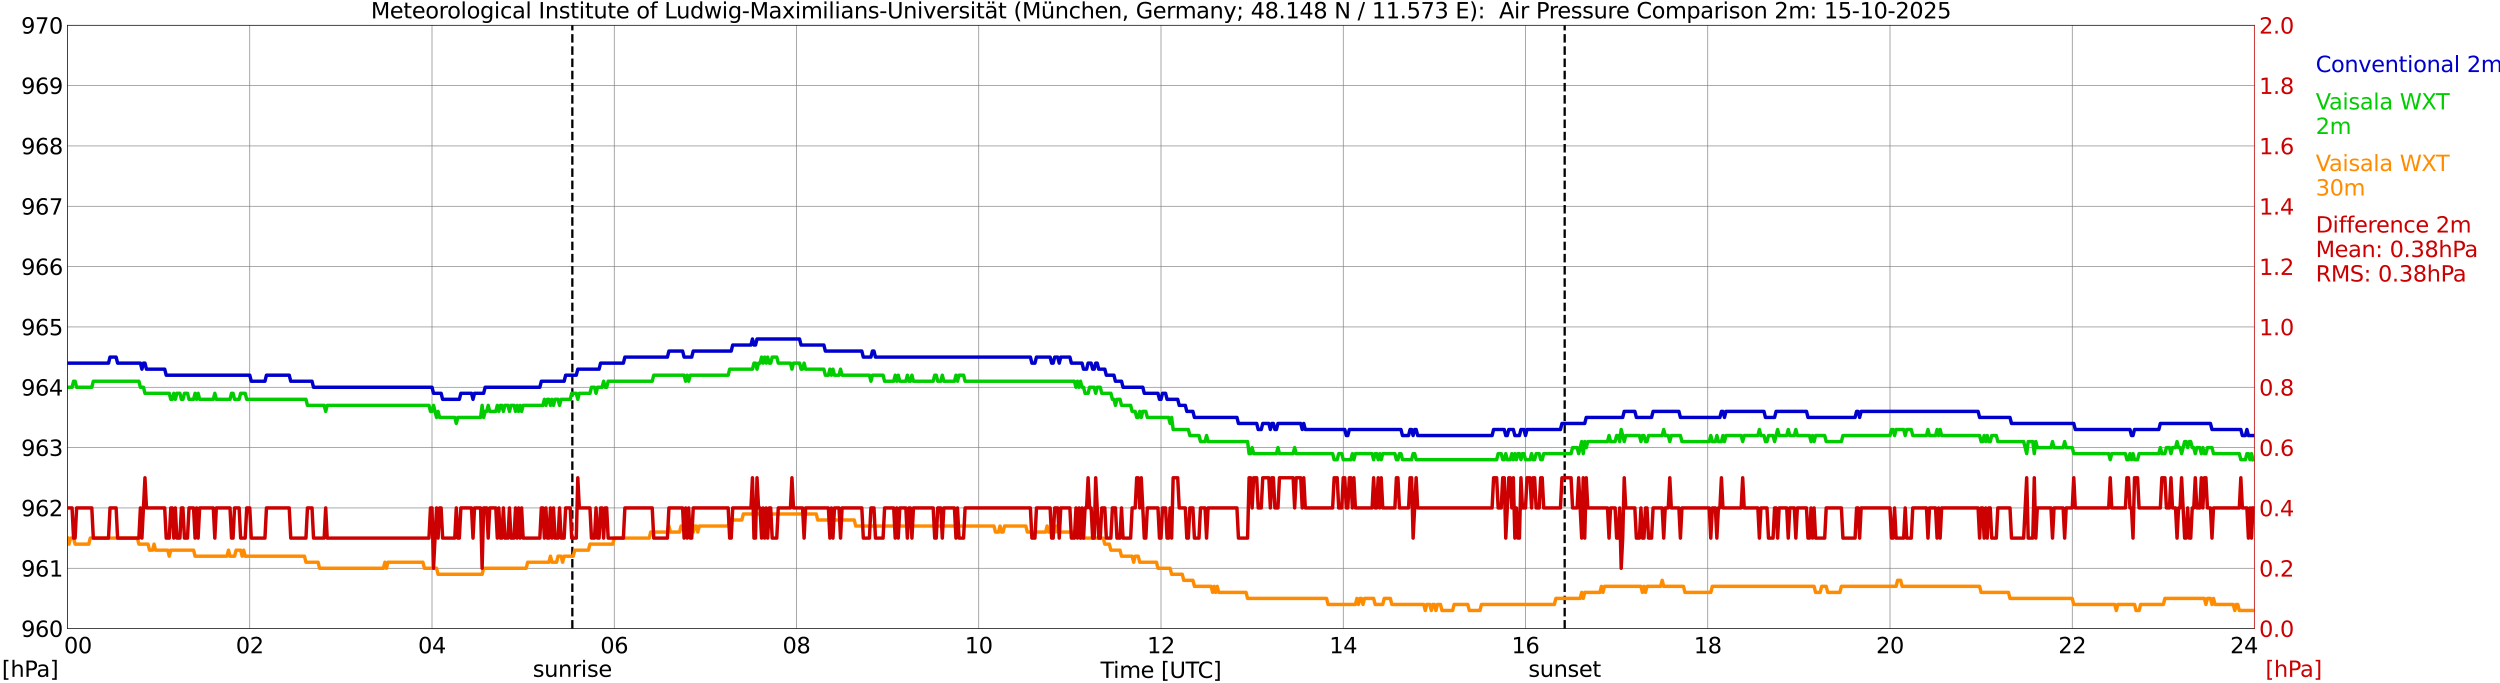 <?xml version="1.0" encoding="utf-8" standalone="no"?>
<!DOCTYPE svg PUBLIC "-//W3C//DTD SVG 1.1//EN"
  "http://www.w3.org/Graphics/SVG/1.1/DTD/svg11.dtd">
<svg xmlns:xlink="http://www.w3.org/1999/xlink" width="1085.4pt" height="296.64pt" viewBox="0 0 1085.4 296.64" xmlns="http://www.w3.org/2000/svg" version="1.1">
 <defs>
  <style type="text/css">*{stroke-linejoin: round; stroke-linecap: butt}</style>
 </defs>
 <g id="figure_1">
  <g id="patch_1">
   <path d="M 0 296.64 
L 1085.4 296.64 
L 1085.4 0 
L 0 0 
z
" style="fill: #ffffff"/>
  </g>
  <g id="axes_1">
   <g id="patch_2">
    <path d="M 29.306 272.909 
L 978.814 272.909 
L 978.814 10.976 
L 29.306 10.976 
z
" style="fill: #ffffff"/>
   </g>
   <g id="patch_3">
    <path d="M 978.814 272.909 
L 978.814 272.909 
L 978.814 10.976 
L 978.814 10.976 
z
" clip-path="url(#p76cdc2d768)" style="fill: #d3d3d3; opacity: 0.25; stroke: #d3d3d3; stroke-linejoin: miter"/>
   </g>
   <g id="matplotlib.axis_1">
    <g id="xtick_1">
     <g id="line2d_1">
      <path d="M 29.306 272.909 
L 29.306 10.976 
" clip-path="url(#p76cdc2d768)" style="fill: none; stroke: #808080; stroke-width: 0.3; stroke-linecap: square"/>
     </g>
     <g id="line2d_2"/>
     <g id="text_1">
      <!--    00 -->
      <g transform="translate(18.733 283.627) scale(0.095 -0.095)">
       <defs>
        <path id="DejaVuSans-20" transform="scale(0.016)"/>
        <path id="DejaVuSans-30" d="M 2034 4250 
Q 1547 4250 1301 3770 
Q 1056 3291 1056 2328 
Q 1056 1369 1301 889 
Q 1547 409 2034 409 
Q 2525 409 2770 889 
Q 3016 1369 3016 2328 
Q 3016 3291 2770 3770 
Q 2525 4250 2034 4250 
z
M 2034 4750 
Q 2819 4750 3233 4129 
Q 3647 3509 3647 2328 
Q 3647 1150 3233 529 
Q 2819 -91 2034 -91 
Q 1250 -91 836 529 
Q 422 1150 422 2328 
Q 422 3509 836 4129 
Q 1250 4750 2034 4750 
z
" transform="scale(0.016)"/>
       </defs>
       <use xlink:href="#DejaVuSans-20"/>
       <use xlink:href="#DejaVuSans-20" transform="translate(31.787 0)"/>
       <use xlink:href="#DejaVuSans-20" transform="translate(63.574 0)"/>
       <use xlink:href="#DejaVuSans-30" transform="translate(95.361 0)"/>
       <use xlink:href="#DejaVuSans-30" transform="translate(158.984 0)"/>
      </g>
     </g>
    </g>
    <g id="xtick_2">
     <g id="line2d_3">
      <path d="M 108.431 272.909 
L 108.431 10.976 
" clip-path="url(#p76cdc2d768)" style="fill: none; stroke: #808080; stroke-width: 0.3; stroke-linecap: square"/>
     </g>
     <g id="line2d_4"/>
     <g id="text_2">
      <!-- 02 -->
      <g transform="translate(102.387 283.627) scale(0.095 -0.095)">
       <defs>
        <path id="DejaVuSans-32" d="M 1228 531 
L 3431 531 
L 3431 0 
L 469 0 
L 469 531 
Q 828 903 1448 1529 
Q 2069 2156 2228 2338 
Q 2531 2678 2651 2914 
Q 2772 3150 2772 3378 
Q 2772 3750 2511 3984 
Q 2250 4219 1831 4219 
Q 1534 4219 1204 4116 
Q 875 4013 500 3803 
L 500 4441 
Q 881 4594 1212 4672 
Q 1544 4750 1819 4750 
Q 2544 4750 2975 4387 
Q 3406 4025 3406 3419 
Q 3406 3131 3298 2873 
Q 3191 2616 2906 2266 
Q 2828 2175 2409 1742 
Q 1991 1309 1228 531 
z
" transform="scale(0.016)"/>
       </defs>
       <use xlink:href="#DejaVuSans-30"/>
       <use xlink:href="#DejaVuSans-32" transform="translate(63.623 0)"/>
      </g>
     </g>
    </g>
    <g id="xtick_3">
     <g id="line2d_5">
      <path d="M 187.557 272.909 
L 187.557 10.976 
" clip-path="url(#p76cdc2d768)" style="fill: none; stroke: #808080; stroke-width: 0.3; stroke-linecap: square"/>
     </g>
     <g id="line2d_6"/>
     <g id="text_3">
      <!-- 04 -->
      <g transform="translate(181.513 283.627) scale(0.095 -0.095)">
       <defs>
        <path id="DejaVuSans-34" d="M 2419 4116 
L 825 1625 
L 2419 1625 
L 2419 4116 
z
M 2253 4666 
L 3047 4666 
L 3047 1625 
L 3713 1625 
L 3713 1100 
L 3047 1100 
L 3047 0 
L 2419 0 
L 2419 1100 
L 313 1100 
L 313 1709 
L 2253 4666 
z
" transform="scale(0.016)"/>
       </defs>
       <use xlink:href="#DejaVuSans-30"/>
       <use xlink:href="#DejaVuSans-34" transform="translate(63.623 0)"/>
      </g>
     </g>
    </g>
    <g id="xtick_4">
     <g id="line2d_7">
      <path d="M 266.683 272.909 
L 266.683 10.976 
" clip-path="url(#p76cdc2d768)" style="fill: none; stroke: #808080; stroke-width: 0.3; stroke-linecap: square"/>
     </g>
     <g id="line2d_8"/>
     <g id="text_4">
      <!-- 06 -->
      <g transform="translate(260.638 283.627) scale(0.095 -0.095)">
       <defs>
        <path id="DejaVuSans-36" d="M 2113 2584 
Q 1688 2584 1439 2293 
Q 1191 2003 1191 1497 
Q 1191 994 1439 701 
Q 1688 409 2113 409 
Q 2538 409 2786 701 
Q 3034 994 3034 1497 
Q 3034 2003 2786 2293 
Q 2538 2584 2113 2584 
z
M 3366 4563 
L 3366 3988 
Q 3128 4100 2886 4159 
Q 2644 4219 2406 4219 
Q 1781 4219 1451 3797 
Q 1122 3375 1075 2522 
Q 1259 2794 1537 2939 
Q 1816 3084 2150 3084 
Q 2853 3084 3261 2657 
Q 3669 2231 3669 1497 
Q 3669 778 3244 343 
Q 2819 -91 2113 -91 
Q 1303 -91 875 529 
Q 447 1150 447 2328 
Q 447 3434 972 4092 
Q 1497 4750 2381 4750 
Q 2619 4750 2861 4703 
Q 3103 4656 3366 4563 
z
" transform="scale(0.016)"/>
       </defs>
       <use xlink:href="#DejaVuSans-30"/>
       <use xlink:href="#DejaVuSans-36" transform="translate(63.623 0)"/>
      </g>
     </g>
    </g>
    <g id="xtick_5">
     <g id="line2d_9">
      <path d="M 345.808 272.909 
L 345.808 10.976 
" clip-path="url(#p76cdc2d768)" style="fill: none; stroke: #808080; stroke-width: 0.3; stroke-linecap: square"/>
     </g>
     <g id="line2d_10"/>
     <g id="text_5">
      <!-- 08 -->
      <g transform="translate(339.764 283.627) scale(0.095 -0.095)">
       <defs>
        <path id="DejaVuSans-38" d="M 2034 2216 
Q 1584 2216 1326 1975 
Q 1069 1734 1069 1313 
Q 1069 891 1326 650 
Q 1584 409 2034 409 
Q 2484 409 2743 651 
Q 3003 894 3003 1313 
Q 3003 1734 2745 1975 
Q 2488 2216 2034 2216 
z
M 1403 2484 
Q 997 2584 770 2862 
Q 544 3141 544 3541 
Q 544 4100 942 4425 
Q 1341 4750 2034 4750 
Q 2731 4750 3128 4425 
Q 3525 4100 3525 3541 
Q 3525 3141 3298 2862 
Q 3072 2584 2669 2484 
Q 3125 2378 3379 2068 
Q 3634 1759 3634 1313 
Q 3634 634 3220 271 
Q 2806 -91 2034 -91 
Q 1263 -91 848 271 
Q 434 634 434 1313 
Q 434 1759 690 2068 
Q 947 2378 1403 2484 
z
M 1172 3481 
Q 1172 3119 1398 2916 
Q 1625 2713 2034 2713 
Q 2441 2713 2670 2916 
Q 2900 3119 2900 3481 
Q 2900 3844 2670 4047 
Q 2441 4250 2034 4250 
Q 1625 4250 1398 4047 
Q 1172 3844 1172 3481 
z
" transform="scale(0.016)"/>
       </defs>
       <use xlink:href="#DejaVuSans-30"/>
       <use xlink:href="#DejaVuSans-38" transform="translate(63.623 0)"/>
      </g>
     </g>
    </g>
    <g id="xtick_6">
     <g id="line2d_11">
      <path d="M 424.934 272.909 
L 424.934 10.976 
" clip-path="url(#p76cdc2d768)" style="fill: none; stroke: #808080; stroke-width: 0.3; stroke-linecap: square"/>
     </g>
     <g id="line2d_12"/>
     <g id="text_6">
      <!-- 10 -->
      <g transform="translate(418.89 283.627) scale(0.095 -0.095)">
       <defs>
        <path id="DejaVuSans-31" d="M 794 531 
L 1825 531 
L 1825 4091 
L 703 3866 
L 703 4441 
L 1819 4666 
L 2450 4666 
L 2450 531 
L 3481 531 
L 3481 0 
L 794 0 
L 794 531 
z
" transform="scale(0.016)"/>
       </defs>
       <use xlink:href="#DejaVuSans-31"/>
       <use xlink:href="#DejaVuSans-30" transform="translate(63.623 0)"/>
      </g>
     </g>
    </g>
    <g id="xtick_7">
     <g id="line2d_13">
      <path d="M 504.06 272.909 
L 504.06 10.976 
" clip-path="url(#p76cdc2d768)" style="fill: none; stroke: #808080; stroke-width: 0.3; stroke-linecap: square"/>
     </g>
     <g id="line2d_14"/>
     <g id="text_7">
      <!-- 12 -->
      <g transform="translate(498.015 283.627) scale(0.095 -0.095)">
       <use xlink:href="#DejaVuSans-31"/>
       <use xlink:href="#DejaVuSans-32" transform="translate(63.623 0)"/>
      </g>
     </g>
    </g>
    <g id="xtick_8">
     <g id="line2d_15">
      <path d="M 583.185 272.909 
L 583.185 10.976 
" clip-path="url(#p76cdc2d768)" style="fill: none; stroke: #808080; stroke-width: 0.3; stroke-linecap: square"/>
     </g>
     <g id="line2d_16"/>
     <g id="text_8">
      <!-- 14 -->
      <g transform="translate(577.141 283.627) scale(0.095 -0.095)">
       <use xlink:href="#DejaVuSans-31"/>
       <use xlink:href="#DejaVuSans-34" transform="translate(63.623 0)"/>
      </g>
     </g>
    </g>
    <g id="xtick_9">
     <g id="line2d_17">
      <path d="M 662.311 272.909 
L 662.311 10.976 
" clip-path="url(#p76cdc2d768)" style="fill: none; stroke: #808080; stroke-width: 0.3; stroke-linecap: square"/>
     </g>
     <g id="line2d_18"/>
     <g id="text_9">
      <!-- 16 -->
      <g transform="translate(656.267 283.627) scale(0.095 -0.095)">
       <use xlink:href="#DejaVuSans-31"/>
       <use xlink:href="#DejaVuSans-36" transform="translate(63.623 0)"/>
      </g>
     </g>
    </g>
    <g id="xtick_10">
     <g id="line2d_19">
      <path d="M 741.437 272.909 
L 741.437 10.976 
" clip-path="url(#p76cdc2d768)" style="fill: none; stroke: #808080; stroke-width: 0.3; stroke-linecap: square"/>
     </g>
     <g id="line2d_20"/>
     <g id="text_10">
      <!-- 18 -->
      <g transform="translate(735.392 283.627) scale(0.095 -0.095)">
       <use xlink:href="#DejaVuSans-31"/>
       <use xlink:href="#DejaVuSans-38" transform="translate(63.623 0)"/>
      </g>
     </g>
    </g>
    <g id="xtick_11">
     <g id="line2d_21">
      <path d="M 820.562 272.909 
L 820.562 10.976 
" clip-path="url(#p76cdc2d768)" style="fill: none; stroke: #808080; stroke-width: 0.3; stroke-linecap: square"/>
     </g>
     <g id="line2d_22"/>
     <g id="text_11">
      <!-- 20 -->
      <g transform="translate(814.518 283.627) scale(0.095 -0.095)">
       <use xlink:href="#DejaVuSans-32"/>
       <use xlink:href="#DejaVuSans-30" transform="translate(63.623 0)"/>
      </g>
     </g>
    </g>
    <g id="xtick_12">
     <g id="line2d_23">
      <path d="M 899.688 272.909 
L 899.688 10.976 
" clip-path="url(#p76cdc2d768)" style="fill: none; stroke: #808080; stroke-width: 0.3; stroke-linecap: square"/>
     </g>
     <g id="line2d_24"/>
     <g id="text_12">
      <!-- 22 -->
      <g transform="translate(893.644 283.627) scale(0.095 -0.095)">
       <use xlink:href="#DejaVuSans-32"/>
       <use xlink:href="#DejaVuSans-32" transform="translate(63.623 0)"/>
      </g>
     </g>
    </g>
    <g id="xtick_13">
     <g id="line2d_25">
      <path d="M 978.814 272.909 
L 978.814 10.976 
" clip-path="url(#p76cdc2d768)" style="fill: none; stroke: #808080; stroke-width: 0.3; stroke-linecap: square"/>
     </g>
     <g id="line2d_26"/>
     <g id="text_13">
      <!-- 24    -->
      <g transform="translate(968.241 283.627) scale(0.095 -0.095)">
       <use xlink:href="#DejaVuSans-32"/>
       <use xlink:href="#DejaVuSans-34" transform="translate(63.623 0)"/>
       <use xlink:href="#DejaVuSans-20" transform="translate(127.246 0)"/>
       <use xlink:href="#DejaVuSans-20" transform="translate(159.033 0)"/>
       <use xlink:href="#DejaVuSans-20" transform="translate(190.82 0)"/>
      </g>
     </g>
    </g>
    <g id="text_14">
     <!-- Time [UTC] -->
     <g transform="translate(477.806 294.322) scale(0.095 -0.095)">
      <defs>
       <path id="DejaVuSans-54" d="M -19 4666 
L 3928 4666 
L 3928 4134 
L 2272 4134 
L 2272 0 
L 1638 0 
L 1638 4134 
L -19 4134 
L -19 4666 
z
" transform="scale(0.016)"/>
       <path id="DejaVuSans-69" d="M 603 3500 
L 1178 3500 
L 1178 0 
L 603 0 
L 603 3500 
z
M 603 4863 
L 1178 4863 
L 1178 4134 
L 603 4134 
L 603 4863 
z
" transform="scale(0.016)"/>
       <path id="DejaVuSans-6d" d="M 3328 2828 
Q 3544 3216 3844 3400 
Q 4144 3584 4550 3584 
Q 5097 3584 5394 3201 
Q 5691 2819 5691 2113 
L 5691 0 
L 5113 0 
L 5113 2094 
Q 5113 2597 4934 2840 
Q 4756 3084 4391 3084 
Q 3944 3084 3684 2787 
Q 3425 2491 3425 1978 
L 3425 0 
L 2847 0 
L 2847 2094 
Q 2847 2600 2669 2842 
Q 2491 3084 2119 3084 
Q 1678 3084 1418 2786 
Q 1159 2488 1159 1978 
L 1159 0 
L 581 0 
L 581 3500 
L 1159 3500 
L 1159 2956 
Q 1356 3278 1631 3431 
Q 1906 3584 2284 3584 
Q 2666 3584 2933 3390 
Q 3200 3197 3328 2828 
z
" transform="scale(0.016)"/>
       <path id="DejaVuSans-65" d="M 3597 1894 
L 3597 1613 
L 953 1613 
Q 991 1019 1311 708 
Q 1631 397 2203 397 
Q 2534 397 2845 478 
Q 3156 559 3463 722 
L 3463 178 
Q 3153 47 2828 -22 
Q 2503 -91 2169 -91 
Q 1331 -91 842 396 
Q 353 884 353 1716 
Q 353 2575 817 3079 
Q 1281 3584 2069 3584 
Q 2775 3584 3186 3129 
Q 3597 2675 3597 1894 
z
M 3022 2063 
Q 3016 2534 2758 2815 
Q 2500 3097 2075 3097 
Q 1594 3097 1305 2825 
Q 1016 2553 972 2059 
L 3022 2063 
z
" transform="scale(0.016)"/>
       <path id="DejaVuSans-5b" d="M 550 4863 
L 1875 4863 
L 1875 4416 
L 1125 4416 
L 1125 -397 
L 1875 -397 
L 1875 -844 
L 550 -844 
L 550 4863 
z
" transform="scale(0.016)"/>
       <path id="DejaVuSans-55" d="M 556 4666 
L 1191 4666 
L 1191 1831 
Q 1191 1081 1462 751 
Q 1734 422 2344 422 
Q 2950 422 3222 751 
Q 3494 1081 3494 1831 
L 3494 4666 
L 4128 4666 
L 4128 1753 
Q 4128 841 3676 375 
Q 3225 -91 2344 -91 
Q 1459 -91 1007 375 
Q 556 841 556 1753 
L 556 4666 
z
" transform="scale(0.016)"/>
       <path id="DejaVuSans-43" d="M 4122 4306 
L 4122 3641 
Q 3803 3938 3442 4084 
Q 3081 4231 2675 4231 
Q 1875 4231 1450 3742 
Q 1025 3253 1025 2328 
Q 1025 1406 1450 917 
Q 1875 428 2675 428 
Q 3081 428 3442 575 
Q 3803 722 4122 1019 
L 4122 359 
Q 3791 134 3420 21 
Q 3050 -91 2638 -91 
Q 1578 -91 968 557 
Q 359 1206 359 2328 
Q 359 3453 968 4101 
Q 1578 4750 2638 4750 
Q 3056 4750 3426 4639 
Q 3797 4528 4122 4306 
z
" transform="scale(0.016)"/>
       <path id="DejaVuSans-5d" d="M 1947 4863 
L 1947 -844 
L 622 -844 
L 622 -397 
L 1369 -397 
L 1369 4416 
L 622 4416 
L 622 4863 
L 1947 4863 
z
" transform="scale(0.016)"/>
      </defs>
      <use xlink:href="#DejaVuSans-54"/>
      <use xlink:href="#DejaVuSans-69" transform="translate(57.959 0)"/>
      <use xlink:href="#DejaVuSans-6d" transform="translate(85.742 0)"/>
      <use xlink:href="#DejaVuSans-65" transform="translate(183.154 0)"/>
      <use xlink:href="#DejaVuSans-20" transform="translate(244.678 0)"/>
      <use xlink:href="#DejaVuSans-5b" transform="translate(276.465 0)"/>
      <use xlink:href="#DejaVuSans-55" transform="translate(315.479 0)"/>
      <use xlink:href="#DejaVuSans-54" transform="translate(388.672 0)"/>
      <use xlink:href="#DejaVuSans-43" transform="translate(443.881 0)"/>
      <use xlink:href="#DejaVuSans-5d" transform="translate(513.705 0)"/>
     </g>
    </g>
   </g>
   <g id="matplotlib.axis_2">
    <g id="ytick_1">
     <g id="line2d_27">
      <path d="M 29.306 272.909 
L 978.814 272.909 
" clip-path="url(#p76cdc2d768)" style="fill: none; stroke: #808080; stroke-width: 0.3; stroke-linecap: square"/>
     </g>
     <g id="line2d_28"/>
     <g id="text_15">
      <!-- 960 -->
      <g transform="translate(9.173 276.518) scale(0.095 -0.095)">
       <defs>
        <path id="DejaVuSans-39" d="M 703 97 
L 703 672 
Q 941 559 1184 500 
Q 1428 441 1663 441 
Q 2288 441 2617 861 
Q 2947 1281 2994 2138 
Q 2813 1869 2534 1725 
Q 2256 1581 1919 1581 
Q 1219 1581 811 2004 
Q 403 2428 403 3163 
Q 403 3881 828 4315 
Q 1253 4750 1959 4750 
Q 2769 4750 3195 4129 
Q 3622 3509 3622 2328 
Q 3622 1225 3098 567 
Q 2575 -91 1691 -91 
Q 1453 -91 1209 -44 
Q 966 3 703 97 
z
M 1959 2075 
Q 2384 2075 2632 2365 
Q 2881 2656 2881 3163 
Q 2881 3666 2632 3958 
Q 2384 4250 1959 4250 
Q 1534 4250 1286 3958 
Q 1038 3666 1038 3163 
Q 1038 2656 1286 2365 
Q 1534 2075 1959 2075 
z
" transform="scale(0.016)"/>
       </defs>
       <use xlink:href="#DejaVuSans-39"/>
       <use xlink:href="#DejaVuSans-36" transform="translate(63.623 0)"/>
       <use xlink:href="#DejaVuSans-30" transform="translate(127.246 0)"/>
      </g>
     </g>
    </g>
    <g id="ytick_2">
     <g id="line2d_29">
      <path d="M 29.306 246.715 
L 978.814 246.715 
" clip-path="url(#p76cdc2d768)" style="fill: none; stroke: #808080; stroke-width: 0.3; stroke-linecap: square"/>
     </g>
     <g id="line2d_30"/>
     <g id="text_16">
      <!-- 961 -->
      <g transform="translate(9.173 250.325) scale(0.095 -0.095)">
       <use xlink:href="#DejaVuSans-39"/>
       <use xlink:href="#DejaVuSans-36" transform="translate(63.623 0)"/>
       <use xlink:href="#DejaVuSans-31" transform="translate(127.246 0)"/>
      </g>
     </g>
    </g>
    <g id="ytick_3">
     <g id="line2d_31">
      <path d="M 29.306 220.522 
L 978.814 220.522 
" clip-path="url(#p76cdc2d768)" style="fill: none; stroke: #808080; stroke-width: 0.3; stroke-linecap: square"/>
     </g>
     <g id="line2d_32"/>
     <g id="text_17">
      <!-- 962 -->
      <g transform="translate(9.173 224.131) scale(0.095 -0.095)">
       <use xlink:href="#DejaVuSans-39"/>
       <use xlink:href="#DejaVuSans-36" transform="translate(63.623 0)"/>
       <use xlink:href="#DejaVuSans-32" transform="translate(127.246 0)"/>
      </g>
     </g>
    </g>
    <g id="ytick_4">
     <g id="line2d_33">
      <path d="M 29.306 194.329 
L 978.814 194.329 
" clip-path="url(#p76cdc2d768)" style="fill: none; stroke: #808080; stroke-width: 0.3; stroke-linecap: square"/>
     </g>
     <g id="line2d_34"/>
     <g id="text_18">
      <!-- 963 -->
      <g transform="translate(9.173 197.938) scale(0.095 -0.095)">
       <defs>
        <path id="DejaVuSans-33" d="M 2597 2516 
Q 3050 2419 3304 2112 
Q 3559 1806 3559 1356 
Q 3559 666 3084 287 
Q 2609 -91 1734 -91 
Q 1441 -91 1130 -33 
Q 819 25 488 141 
L 488 750 
Q 750 597 1062 519 
Q 1375 441 1716 441 
Q 2309 441 2620 675 
Q 2931 909 2931 1356 
Q 2931 1769 2642 2001 
Q 2353 2234 1838 2234 
L 1294 2234 
L 1294 2753 
L 1863 2753 
Q 2328 2753 2575 2939 
Q 2822 3125 2822 3475 
Q 2822 3834 2567 4026 
Q 2313 4219 1838 4219 
Q 1578 4219 1281 4162 
Q 984 4106 628 3988 
L 628 4550 
Q 988 4650 1302 4700 
Q 1616 4750 1894 4750 
Q 2613 4750 3031 4423 
Q 3450 4097 3450 3541 
Q 3450 3153 3228 2886 
Q 3006 2619 2597 2516 
z
" transform="scale(0.016)"/>
       </defs>
       <use xlink:href="#DejaVuSans-39"/>
       <use xlink:href="#DejaVuSans-36" transform="translate(63.623 0)"/>
       <use xlink:href="#DejaVuSans-33" transform="translate(127.246 0)"/>
      </g>
     </g>
    </g>
    <g id="ytick_5">
     <g id="line2d_35">
      <path d="M 29.306 168.136 
L 978.814 168.136 
" clip-path="url(#p76cdc2d768)" style="fill: none; stroke: #808080; stroke-width: 0.3; stroke-linecap: square"/>
     </g>
     <g id="line2d_36"/>
     <g id="text_19">
      <!-- 964 -->
      <g transform="translate(9.173 171.745) scale(0.095 -0.095)">
       <use xlink:href="#DejaVuSans-39"/>
       <use xlink:href="#DejaVuSans-36" transform="translate(63.623 0)"/>
       <use xlink:href="#DejaVuSans-34" transform="translate(127.246 0)"/>
      </g>
     </g>
    </g>
    <g id="ytick_6">
     <g id="line2d_37">
      <path d="M 29.306 141.942 
L 978.814 141.942 
" clip-path="url(#p76cdc2d768)" style="fill: none; stroke: #808080; stroke-width: 0.3; stroke-linecap: square"/>
     </g>
     <g id="line2d_38"/>
     <g id="text_20">
      <!-- 965 -->
      <g transform="translate(9.173 145.551) scale(0.095 -0.095)">
       <defs>
        <path id="DejaVuSans-35" d="M 691 4666 
L 3169 4666 
L 3169 4134 
L 1269 4134 
L 1269 2991 
Q 1406 3038 1543 3061 
Q 1681 3084 1819 3084 
Q 2600 3084 3056 2656 
Q 3513 2228 3513 1497 
Q 3513 744 3044 326 
Q 2575 -91 1722 -91 
Q 1428 -91 1123 -41 
Q 819 9 494 109 
L 494 744 
Q 775 591 1075 516 
Q 1375 441 1709 441 
Q 2250 441 2565 725 
Q 2881 1009 2881 1497 
Q 2881 1984 2565 2268 
Q 2250 2553 1709 2553 
Q 1456 2553 1204 2497 
Q 953 2441 691 2322 
L 691 4666 
z
" transform="scale(0.016)"/>
       </defs>
       <use xlink:href="#DejaVuSans-39"/>
       <use xlink:href="#DejaVuSans-36" transform="translate(63.623 0)"/>
       <use xlink:href="#DejaVuSans-35" transform="translate(127.246 0)"/>
      </g>
     </g>
    </g>
    <g id="ytick_7">
     <g id="line2d_39">
      <path d="M 29.306 115.749 
L 978.814 115.749 
" clip-path="url(#p76cdc2d768)" style="fill: none; stroke: #808080; stroke-width: 0.3; stroke-linecap: square"/>
     </g>
     <g id="line2d_40"/>
     <g id="text_21">
      <!-- 966 -->
      <g transform="translate(9.173 119.358) scale(0.095 -0.095)">
       <use xlink:href="#DejaVuSans-39"/>
       <use xlink:href="#DejaVuSans-36" transform="translate(63.623 0)"/>
       <use xlink:href="#DejaVuSans-36" transform="translate(127.246 0)"/>
      </g>
     </g>
    </g>
    <g id="ytick_8">
     <g id="line2d_41">
      <path d="M 29.306 89.556 
L 978.814 89.556 
" clip-path="url(#p76cdc2d768)" style="fill: none; stroke: #808080; stroke-width: 0.3; stroke-linecap: square"/>
     </g>
     <g id="line2d_42"/>
     <g id="text_22">
      <!-- 967 -->
      <g transform="translate(9.173 93.165) scale(0.095 -0.095)">
       <defs>
        <path id="DejaVuSans-37" d="M 525 4666 
L 3525 4666 
L 3525 4397 
L 1831 0 
L 1172 0 
L 2766 4134 
L 525 4134 
L 525 4666 
z
" transform="scale(0.016)"/>
       </defs>
       <use xlink:href="#DejaVuSans-39"/>
       <use xlink:href="#DejaVuSans-36" transform="translate(63.623 0)"/>
       <use xlink:href="#DejaVuSans-37" transform="translate(127.246 0)"/>
      </g>
     </g>
    </g>
    <g id="ytick_9">
     <g id="line2d_43">
      <path d="M 29.306 63.362 
L 978.814 63.362 
" clip-path="url(#p76cdc2d768)" style="fill: none; stroke: #808080; stroke-width: 0.3; stroke-linecap: square"/>
     </g>
     <g id="line2d_44"/>
     <g id="text_23">
      <!-- 968 -->
      <g transform="translate(9.173 66.972) scale(0.095 -0.095)">
       <use xlink:href="#DejaVuSans-39"/>
       <use xlink:href="#DejaVuSans-36" transform="translate(63.623 0)"/>
       <use xlink:href="#DejaVuSans-38" transform="translate(127.246 0)"/>
      </g>
     </g>
    </g>
    <g id="ytick_10">
     <g id="line2d_45">
      <path d="M 29.306 37.169 
L 978.814 37.169 
" clip-path="url(#p76cdc2d768)" style="fill: none; stroke: #808080; stroke-width: 0.3; stroke-linecap: square"/>
     </g>
     <g id="line2d_46"/>
     <g id="text_24">
      <!-- 969 -->
      <g transform="translate(9.173 40.778) scale(0.095 -0.095)">
       <use xlink:href="#DejaVuSans-39"/>
       <use xlink:href="#DejaVuSans-36" transform="translate(63.623 0)"/>
       <use xlink:href="#DejaVuSans-39" transform="translate(127.246 0)"/>
      </g>
     </g>
    </g>
    <g id="ytick_11">
     <g id="line2d_47">
      <path d="M 29.306 10.976 
L 978.814 10.976 
" clip-path="url(#p76cdc2d768)" style="fill: none; stroke: #808080; stroke-width: 0.3; stroke-linecap: square"/>
     </g>
     <g id="line2d_48"/>
     <g id="text_25">
      <!-- 970 -->
      <g transform="translate(9.173 14.585) scale(0.095 -0.095)">
       <use xlink:href="#DejaVuSans-39"/>
       <use xlink:href="#DejaVuSans-37" transform="translate(63.623 0)"/>
       <use xlink:href="#DejaVuSans-30" transform="translate(127.246 0)"/>
      </g>
     </g>
    </g>
   </g>
   <g id="line2d_49">
    <path d="M 248.484 272.909 
L 248.484 10.976 
" clip-path="url(#p76cdc2d768)" style="fill: none; stroke-dasharray: 3.7,1.6; stroke-dashoffset: 0; stroke: #000000"/>
   </g>
   <g id="line2d_50">
    <path d="M 679.323 272.909 
L 679.323 10.976 
" clip-path="url(#p76cdc2d768)" style="fill: none; stroke-dasharray: 3.7,1.6; stroke-dashoffset: 0; stroke: #000000"/>
   </g>
   <g id="line2d_51">
    <path d="M 29.306 157.658 
L 47.109 157.658 
L 47.768 155.039 
L 50.406 155.039 
L 51.065 157.658 
L 60.956 157.658 
L 61.615 160.278 
L 62.275 157.658 
L 62.934 157.658 
L 63.594 160.278 
L 71.506 160.278 
L 72.166 162.897 
L 108.431 162.897 
L 109.091 165.516 
L 115.025 165.516 
L 115.685 162.897 
L 125.575 162.897 
L 126.235 165.516 
L 135.466 165.516 
L 136.125 168.136 
L 187.557 168.136 
L 188.216 170.755 
L 191.513 170.755 
L 192.173 173.374 
L 199.426 173.374 
L 200.085 170.755 
L 204.701 170.755 
L 205.36 173.374 
L 206.02 170.755 
L 209.976 170.755 
L 210.635 168.136 
L 234.373 168.136 
L 235.033 165.516 
L 244.923 165.516 
L 245.583 162.897 
L 250.198 162.897 
L 250.858 160.278 
L 260.089 160.278 
L 260.748 157.658 
L 270.639 157.658 
L 271.298 155.039 
L 289.761 155.039 
L 290.42 152.42 
L 296.355 152.42 
L 297.014 155.039 
L 300.311 155.039 
L 300.971 152.42 
L 317.455 152.42 
L 318.114 149.8 
L 326.027 149.8 
L 326.686 147.181 
L 327.346 149.8 
L 328.005 149.8 
L 328.665 147.181 
L 347.127 147.181 
L 347.787 149.8 
L 357.677 149.8 
L 358.337 152.42 
L 374.162 152.42 
L 374.821 155.039 
L 378.118 155.039 
L 378.777 152.42 
L 379.437 152.42 
L 380.096 155.039 
L 447.353 155.039 
L 448.012 157.658 
L 449.331 157.658 
L 449.991 155.039 
L 455.925 155.039 
L 456.584 157.658 
L 457.244 157.658 
L 457.903 155.039 
L 459.222 155.039 
L 459.881 157.658 
L 460.541 155.039 
L 464.497 155.039 
L 465.156 157.658 
L 469.772 157.658 
L 470.431 160.278 
L 471.75 160.278 
L 472.409 157.658 
L 473.728 157.658 
L 474.388 160.278 
L 475.047 160.278 
L 475.706 157.658 
L 476.366 157.658 
L 477.025 160.278 
L 479.663 160.278 
L 480.322 162.897 
L 483.619 162.897 
L 484.278 165.516 
L 486.916 165.516 
L 487.575 168.136 
L 496.147 168.136 
L 496.807 170.755 
L 502.741 170.755 
L 503.4 173.374 
L 504.06 173.374 
L 504.719 170.755 
L 506.038 170.755 
L 506.697 173.374 
L 511.313 173.374 
L 511.972 175.994 
L 514.61 175.994 
L 515.269 178.613 
L 517.907 178.613 
L 518.566 181.232 
L 537.029 181.232 
L 537.688 183.852 
L 545.601 183.852 
L 546.26 186.471 
L 547.579 186.471 
L 548.238 183.852 
L 550.876 183.852 
L 551.535 186.471 
L 552.195 183.852 
L 552.854 183.852 
L 553.513 186.471 
L 554.173 186.471 
L 554.832 183.852 
L 564.723 183.852 
L 565.382 186.471 
L 566.042 183.852 
L 566.701 186.471 
L 583.845 186.471 
L 584.504 189.09 
L 585.164 189.09 
L 585.823 186.471 
L 608.242 186.471 
L 608.901 189.09 
L 611.539 189.09 
L 612.198 186.471 
L 612.858 186.471 
L 613.517 189.09 
L 614.176 186.471 
L 614.836 186.471 
L 615.495 189.09 
L 647.805 189.09 
L 648.464 186.471 
L 653.08 186.471 
L 653.739 189.09 
L 654.399 189.09 
L 655.058 186.471 
L 657.036 186.471 
L 657.695 189.09 
L 659.674 189.09 
L 660.333 186.471 
L 661.652 186.471 
L 662.311 189.09 
L 662.97 186.471 
L 677.477 186.471 
L 678.136 183.852 
L 688.027 183.852 
L 688.686 181.232 
L 704.511 181.232 
L 705.171 178.613 
L 709.786 178.613 
L 710.446 181.232 
L 717.04 181.232 
L 717.699 178.613 
L 728.909 178.613 
L 729.568 181.232 
L 746.712 181.232 
L 747.371 178.613 
L 748.031 178.613 
L 748.69 181.232 
L 749.349 178.613 
L 765.834 178.613 
L 766.493 181.232 
L 770.449 181.232 
L 771.109 178.613 
L 784.296 178.613 
L 784.956 181.232 
L 805.397 181.232 
L 806.056 178.613 
L 806.715 178.613 
L 807.375 181.232 
L 808.034 178.613 
L 858.806 178.613 
L 859.466 181.232 
L 872.653 181.232 
L 873.313 183.852 
L 900.347 183.852 
L 901.007 186.471 
L 924.745 186.471 
L 925.404 189.09 
L 926.063 189.09 
L 926.723 186.471 
L 937.273 186.471 
L 937.932 183.852 
L 959.692 183.852 
L 960.351 186.471 
L 972.879 186.471 
L 973.539 189.09 
L 974.857 189.09 
L 975.517 186.471 
L 976.176 189.09 
L 978.154 189.09 
L 978.154 189.09 
" clip-path="url(#p76cdc2d768)" style="fill: none; stroke: #0000cc; stroke-width: 1.5; stroke-linecap: square"/>
   </g>
   <g id="line2d_52">
    <path d="M 29.306 168.136 
L 31.284 168.136 
L 31.943 165.516 
L 32.603 165.516 
L 33.262 168.136 
L 39.856 168.136 
L 40.515 165.516 
L 60.297 165.516 
L 60.956 168.136 
L 62.275 168.136 
L 62.934 170.755 
L 73.484 170.755 
L 74.144 173.374 
L 74.803 173.374 
L 75.462 170.755 
L 76.122 173.374 
L 76.781 170.755 
L 78.1 170.755 
L 78.759 173.374 
L 79.419 173.374 
L 80.078 170.755 
L 81.397 170.755 
L 82.056 173.374 
L 84.034 173.374 
L 84.694 170.755 
L 85.353 173.374 
L 86.013 170.755 
L 86.672 173.374 
L 92.606 173.374 
L 93.266 170.755 
L 93.925 173.374 
L 99.86 173.374 
L 100.519 170.755 
L 101.178 170.755 
L 101.838 173.374 
L 103.816 173.374 
L 104.475 170.755 
L 106.453 170.755 
L 107.113 173.374 
L 132.829 173.374 
L 133.488 175.994 
L 140.741 175.994 
L 141.4 178.613 
L 142.06 175.994 
L 186.238 175.994 
L 186.898 178.613 
L 187.557 178.613 
L 188.216 175.994 
L 189.535 181.232 
L 190.195 178.613 
L 190.854 181.232 
L 197.448 181.232 
L 198.107 183.852 
L 198.767 181.232 
L 208.657 181.232 
L 209.317 175.994 
L 209.976 181.232 
L 210.635 178.613 
L 211.295 178.613 
L 211.954 175.994 
L 212.614 178.613 
L 215.251 178.613 
L 215.91 175.994 
L 216.57 178.613 
L 217.229 175.994 
L 217.889 175.994 
L 218.548 178.613 
L 219.207 175.994 
L 220.526 175.994 
L 221.186 178.613 
L 221.845 175.994 
L 223.164 175.994 
L 223.823 178.613 
L 224.482 175.994 
L 225.142 178.613 
L 225.801 175.994 
L 226.461 178.613 
L 227.12 175.994 
L 235.692 175.994 
L 236.351 173.374 
L 237.011 175.994 
L 237.67 173.374 
L 238.329 173.374 
L 238.989 175.994 
L 239.648 173.374 
L 240.308 175.994 
L 240.967 173.374 
L 242.286 173.374 
L 242.945 175.994 
L 243.604 173.374 
L 247.561 173.374 
L 248.22 170.755 
L 250.198 170.755 
L 250.858 173.374 
L 251.517 170.755 
L 256.133 170.755 
L 256.792 168.136 
L 258.111 168.136 
L 258.77 170.755 
L 259.43 168.136 
L 261.408 168.136 
L 262.067 165.516 
L 262.726 168.136 
L 263.386 168.136 
L 264.045 165.516 
L 283.167 165.516 
L 283.827 162.897 
L 297.014 162.897 
L 297.674 165.516 
L 298.333 162.897 
L 298.992 165.516 
L 299.652 162.897 
L 316.136 162.897 
L 316.796 160.278 
L 326.686 160.278 
L 327.346 157.658 
L 328.005 157.658 
L 328.665 160.278 
L 329.324 157.658 
L 329.983 157.658 
L 330.643 155.039 
L 331.302 157.658 
L 331.961 155.039 
L 332.621 157.658 
L 333.28 155.039 
L 333.94 157.658 
L 334.599 157.658 
L 335.258 155.039 
L 337.236 155.039 
L 337.896 157.658 
L 343.171 157.658 
L 343.83 160.278 
L 344.49 157.658 
L 347.127 157.658 
L 347.787 160.278 
L 348.446 160.278 
L 349.105 157.658 
L 349.765 160.278 
L 357.677 160.278 
L 358.337 162.897 
L 359.655 162.897 
L 360.315 160.278 
L 360.974 162.897 
L 361.634 160.278 
L 362.293 162.897 
L 364.271 162.897 
L 364.93 160.278 
L 365.59 162.897 
L 377.459 162.897 
L 378.118 165.516 
L 378.777 162.897 
L 383.393 162.897 
L 384.053 165.516 
L 388.009 165.516 
L 388.668 162.897 
L 389.328 165.516 
L 389.987 162.897 
L 390.646 165.516 
L 393.284 165.516 
L 393.943 162.897 
L 394.603 165.516 
L 395.262 165.516 
L 395.921 162.897 
L 396.581 165.516 
L 405.153 165.516 
L 405.812 162.897 
L 406.471 162.897 
L 407.131 165.516 
L 408.45 165.516 
L 409.109 162.897 
L 409.768 165.516 
L 414.384 165.516 
L 415.043 162.897 
L 415.703 165.516 
L 416.362 162.897 
L 418.34 162.897 
L 419 165.516 
L 466.475 165.516 
L 467.134 168.136 
L 467.794 165.516 
L 468.453 168.136 
L 469.113 165.516 
L 469.772 168.136 
L 470.431 168.136 
L 471.091 170.755 
L 472.409 170.755 
L 473.069 168.136 
L 475.047 168.136 
L 475.706 170.755 
L 476.366 168.136 
L 477.685 168.136 
L 478.344 170.755 
L 482.3 170.755 
L 482.96 173.374 
L 483.619 173.374 
L 484.278 175.994 
L 484.938 173.374 
L 486.256 173.374 
L 486.916 175.994 
L 490.872 175.994 
L 491.532 178.613 
L 492.85 178.613 
L 493.51 181.232 
L 494.169 181.232 
L 494.828 178.613 
L 495.488 181.232 
L 496.147 178.613 
L 497.466 178.613 
L 498.125 181.232 
L 507.357 181.232 
L 508.016 183.852 
L 508.675 181.232 
L 509.335 186.471 
L 515.929 186.471 
L 516.588 189.09 
L 520.544 189.09 
L 521.204 191.71 
L 523.182 191.71 
L 523.841 189.09 
L 524.501 191.71 
L 541.644 191.71 
L 542.304 196.948 
L 542.963 196.948 
L 543.623 194.329 
L 544.282 196.948 
L 554.173 196.948 
L 554.832 194.329 
L 555.491 196.948 
L 561.426 196.948 
L 562.085 194.329 
L 562.745 196.948 
L 578.57 196.948 
L 579.229 199.568 
L 580.548 199.568 
L 581.207 196.948 
L 582.526 196.948 
L 583.185 199.568 
L 586.482 199.568 
L 587.142 196.948 
L 587.801 199.568 
L 588.46 196.948 
L 595.714 196.948 
L 596.373 199.568 
L 597.032 196.948 
L 597.692 196.948 
L 598.351 199.568 
L 599.011 196.948 
L 599.67 199.568 
L 600.329 196.948 
L 605.604 196.948 
L 606.264 199.568 
L 606.923 199.568 
L 607.582 196.948 
L 608.242 196.948 
L 608.901 199.568 
L 612.858 199.568 
L 613.517 196.948 
L 614.176 196.948 
L 614.836 199.568 
L 649.783 199.568 
L 650.442 196.948 
L 651.761 196.948 
L 652.42 199.568 
L 653.08 199.568 
L 653.739 196.948 
L 654.399 199.568 
L 655.717 199.568 
L 656.377 196.948 
L 657.036 199.568 
L 657.695 196.948 
L 658.355 199.568 
L 659.014 196.948 
L 659.674 196.948 
L 660.333 199.568 
L 660.992 196.948 
L 661.652 196.948 
L 662.311 199.568 
L 664.289 199.568 
L 664.949 196.948 
L 665.608 199.568 
L 666.267 199.568 
L 666.927 196.948 
L 668.246 196.948 
L 668.905 199.568 
L 669.564 199.568 
L 670.224 196.948 
L 682.092 196.948 
L 682.752 194.329 
L 684.73 194.329 
L 685.389 196.948 
L 686.708 191.71 
L 687.368 196.948 
L 688.027 191.71 
L 688.686 194.329 
L 689.346 191.71 
L 697.918 191.71 
L 698.577 189.09 
L 699.236 191.71 
L 701.215 191.71 
L 701.874 189.09 
L 702.533 189.09 
L 703.193 191.71 
L 703.852 186.471 
L 705.171 191.71 
L 705.83 189.09 
L 711.765 189.09 
L 712.424 191.71 
L 713.083 189.09 
L 713.743 189.09 
L 714.402 191.71 
L 715.062 191.71 
L 715.721 189.09 
L 721.655 189.09 
L 722.315 186.471 
L 722.974 189.09 
L 724.293 189.09 
L 724.952 191.71 
L 725.612 189.09 
L 729.568 189.09 
L 730.227 191.71 
L 742.096 191.71 
L 742.756 189.09 
L 743.415 191.71 
L 744.734 191.71 
L 745.393 189.09 
L 746.052 191.71 
L 747.371 191.71 
L 748.031 189.09 
L 748.69 191.71 
L 749.349 189.09 
L 755.943 189.09 
L 756.602 191.71 
L 757.262 189.09 
L 763.196 189.09 
L 763.856 186.471 
L 764.515 189.09 
L 765.834 189.09 
L 766.493 191.71 
L 767.153 191.71 
L 767.812 189.09 
L 769.79 189.09 
L 770.449 191.71 
L 771.768 186.471 
L 772.428 189.09 
L 775.725 189.09 
L 776.384 186.471 
L 777.043 189.09 
L 779.021 189.09 
L 779.681 186.471 
L 780.34 189.09 
L 785.615 189.09 
L 786.275 191.71 
L 786.934 189.09 
L 787.593 191.71 
L 788.253 189.09 
L 792.209 189.09 
L 792.868 191.71 
L 799.462 191.71 
L 800.122 189.09 
L 820.562 189.09 
L 821.222 186.471 
L 821.881 186.471 
L 822.541 189.09 
L 823.2 186.471 
L 826.497 186.471 
L 827.156 189.09 
L 827.816 186.471 
L 829.794 186.471 
L 830.453 189.09 
L 836.388 189.09 
L 837.047 186.471 
L 837.706 189.09 
L 840.344 189.09 
L 841.003 186.471 
L 841.663 189.09 
L 842.322 186.471 
L 842.981 189.09 
L 859.466 189.09 
L 860.125 191.71 
L 860.785 191.71 
L 861.444 189.09 
L 862.103 191.71 
L 862.763 189.09 
L 863.422 191.71 
L 864.082 191.71 
L 864.741 189.09 
L 866.719 189.09 
L 867.378 191.71 
L 878.588 191.71 
L 879.907 196.948 
L 880.566 191.71 
L 882.544 191.71 
L 883.204 196.948 
L 883.863 191.71 
L 884.522 194.329 
L 890.457 194.329 
L 891.116 191.71 
L 891.775 194.329 
L 895.732 194.329 
L 896.391 191.71 
L 897.051 194.329 
L 899.688 194.329 
L 900.347 196.948 
L 915.513 196.948 
L 916.173 199.568 
L 916.832 196.948 
L 922.766 196.948 
L 923.426 199.568 
L 924.085 199.568 
L 924.745 196.948 
L 925.404 199.568 
L 926.063 196.948 
L 926.723 199.568 
L 928.041 199.568 
L 928.701 196.948 
L 937.273 196.948 
L 937.932 194.329 
L 938.592 196.948 
L 939.91 196.948 
L 940.57 194.329 
L 941.888 194.329 
L 942.548 196.948 
L 943.207 194.329 
L 944.526 194.329 
L 945.185 191.71 
L 945.845 194.329 
L 946.504 194.329 
L 947.163 196.948 
L 948.482 191.71 
L 949.142 191.71 
L 949.801 194.329 
L 950.46 191.71 
L 951.12 191.71 
L 951.779 194.329 
L 952.438 194.329 
L 953.098 196.948 
L 953.757 194.329 
L 955.076 194.329 
L 955.735 196.948 
L 956.395 194.329 
L 957.054 196.948 
L 957.714 196.948 
L 958.373 194.329 
L 960.351 194.329 
L 961.01 196.948 
L 972.22 196.948 
L 972.879 199.568 
L 974.857 199.568 
L 975.517 196.948 
L 976.176 196.948 
L 976.836 199.568 
L 977.495 196.948 
L 978.154 199.568 
L 978.154 199.568 
" clip-path="url(#p76cdc2d768)" style="fill: none; stroke: #00cc00; stroke-width: 1.5; stroke-linecap: square"/>
   </g>
   <g id="line2d_53">
    <path d="M 29.306 233.619 
L 29.965 236.238 
L 30.625 233.619 
L 31.943 233.619 
L 32.603 236.238 
L 38.537 236.238 
L 39.197 233.619 
L 59.637 233.619 
L 60.297 236.238 
L 64.253 236.238 
L 64.912 238.857 
L 66.231 238.857 
L 66.89 236.238 
L 67.55 238.857 
L 72.825 238.857 
L 73.484 241.477 
L 74.144 238.857 
L 84.034 238.857 
L 84.694 241.477 
L 98.541 241.477 
L 99.2 238.857 
L 99.86 241.477 
L 101.838 241.477 
L 102.497 238.857 
L 104.475 238.857 
L 105.135 241.477 
L 105.794 238.857 
L 106.453 241.477 
L 132.169 241.477 
L 132.829 244.096 
L 138.104 244.096 
L 138.763 246.715 
L 166.457 246.715 
L 167.116 244.096 
L 167.776 246.715 
L 168.435 244.096 
L 183.601 244.096 
L 184.26 246.715 
L 189.535 246.715 
L 190.195 249.335 
L 209.317 249.335 
L 209.976 246.715 
L 228.439 246.715 
L 229.098 244.096 
L 238.329 244.096 
L 238.989 241.477 
L 239.648 244.096 
L 241.626 244.096 
L 242.286 241.477 
L 243.604 241.477 
L 244.264 244.096 
L 244.923 241.477 
L 248.88 241.477 
L 249.539 238.857 
L 255.473 238.857 
L 256.133 236.238 
L 266.023 236.238 
L 266.683 233.619 
L 281.849 233.619 
L 282.508 231 
L 289.761 231 
L 290.42 228.38 
L 291.08 231 
L 295.036 231 
L 295.696 228.38 
L 296.355 228.38 
L 297.014 231 
L 300.971 231 
L 301.63 228.38 
L 302.289 228.38 
L 302.949 231 
L 303.608 228.38 
L 316.136 228.38 
L 316.796 225.761 
L 322.071 225.761 
L 322.73 223.142 
L 354.38 223.142 
L 355.04 225.761 
L 370.865 225.761 
L 371.524 228.38 
L 388.668 228.38 
L 389.328 231 
L 389.987 228.38 
L 431.528 228.38 
L 432.187 231 
L 433.506 231 
L 434.165 228.38 
L 434.825 231 
L 435.484 231 
L 436.144 228.38 
L 445.375 228.38 
L 446.034 231 
L 453.947 231 
L 454.606 228.38 
L 455.266 231 
L 456.584 231 
L 457.244 228.38 
L 457.903 231 
L 458.563 228.38 
L 459.222 231 
L 468.453 231 
L 469.113 233.619 
L 479.003 233.619 
L 479.663 236.238 
L 481.641 236.238 
L 482.3 238.857 
L 486.256 238.857 
L 486.916 241.477 
L 491.532 241.477 
L 492.191 244.096 
L 492.85 241.477 
L 494.169 241.477 
L 494.828 244.096 
L 502.082 244.096 
L 502.741 246.715 
L 508.016 246.715 
L 508.675 249.335 
L 513.291 249.335 
L 513.95 251.954 
L 517.907 251.954 
L 518.566 254.573 
L 525.819 254.573 
L 526.479 257.193 
L 527.138 254.573 
L 527.797 257.193 
L 528.457 254.573 
L 529.116 257.193 
L 540.985 257.193 
L 541.644 259.812 
L 575.932 259.812 
L 576.592 262.431 
L 588.46 262.431 
L 589.12 259.812 
L 589.779 262.431 
L 590.439 259.812 
L 591.098 259.812 
L 591.757 262.431 
L 592.417 259.812 
L 596.373 259.812 
L 597.032 262.431 
L 600.329 262.431 
L 600.989 259.812 
L 603.626 259.812 
L 604.286 262.431 
L 618.133 262.431 
L 618.792 265.051 
L 619.451 262.431 
L 620.77 262.431 
L 621.429 265.051 
L 622.089 262.431 
L 622.748 262.431 
L 623.408 265.051 
L 624.067 262.431 
L 625.386 262.431 
L 626.045 265.051 
L 630.661 265.051 
L 631.32 262.431 
L 637.255 262.431 
L 637.914 265.051 
L 642.53 265.051 
L 643.189 262.431 
L 674.839 262.431 
L 675.499 259.812 
L 686.049 259.812 
L 686.708 257.193 
L 687.368 259.812 
L 688.027 257.193 
L 694.621 257.193 
L 695.28 254.573 
L 695.939 257.193 
L 696.599 254.573 
L 712.424 254.573 
L 713.083 257.193 
L 713.743 254.573 
L 714.402 257.193 
L 715.062 254.573 
L 720.996 254.573 
L 721.655 251.954 
L 722.315 254.573 
L 730.887 254.573 
L 731.546 257.193 
L 742.756 257.193 
L 743.415 254.573 
L 787.593 254.573 
L 788.253 257.193 
L 790.231 257.193 
L 790.89 254.573 
L 792.868 254.573 
L 793.528 257.193 
L 798.803 257.193 
L 799.462 254.573 
L 823.2 254.573 
L 823.859 251.954 
L 825.178 251.954 
L 825.837 254.573 
L 859.466 254.573 
L 860.125 257.193 
L 871.994 257.193 
L 872.653 259.812 
L 899.688 259.812 
L 900.347 262.431 
L 918.151 262.431 
L 918.81 265.051 
L 919.469 262.431 
L 926.723 262.431 
L 927.382 265.051 
L 928.701 265.051 
L 929.36 262.431 
L 939.251 262.431 
L 939.91 259.812 
L 957.054 259.812 
L 957.714 262.431 
L 958.373 259.812 
L 959.692 259.812 
L 960.351 262.431 
L 961.01 259.812 
L 961.67 262.431 
L 969.582 262.431 
L 970.242 265.051 
L 970.901 262.431 
L 971.561 262.431 
L 972.22 265.051 
L 978.154 265.051 
L 978.154 265.051 
" clip-path="url(#p76cdc2d768)" style="fill: none; stroke: #ff8c00; stroke-width: 1.5; stroke-linecap: square"/>
   </g>
   <g id="patch_4">
    <path d="M 29.306 272.909 
L 29.306 10.976 
" style="fill: none; stroke: #000000; stroke-width: 0.3; stroke-linejoin: miter; stroke-linecap: square"/>
   </g>
   <g id="patch_5">
    <path d="M 29.306 272.909 
L 978.814 272.909 
" style="fill: none; stroke: #000000; stroke-width: 0.3; stroke-linejoin: miter; stroke-linecap: square"/>
   </g>
   <g id="patch_6">
    <path d="M 29.306 10.976 
L 978.814 10.976 
" style="fill: none; stroke: #000000; stroke-width: 0.3; stroke-linejoin: miter; stroke-linecap: square"/>
   </g>
   <g id="text_26">
    <!-- sunrise -->
    <g transform="translate(231.319 293.863) scale(0.095 -0.095)">
     <defs>
      <path id="DejaVuSans-73" d="M 2834 3397 
L 2834 2853 
Q 2591 2978 2328 3040 
Q 2066 3103 1784 3103 
Q 1356 3103 1142 2972 
Q 928 2841 928 2578 
Q 928 2378 1081 2264 
Q 1234 2150 1697 2047 
L 1894 2003 
Q 2506 1872 2764 1633 
Q 3022 1394 3022 966 
Q 3022 478 2636 193 
Q 2250 -91 1575 -91 
Q 1294 -91 989 -36 
Q 684 19 347 128 
L 347 722 
Q 666 556 975 473 
Q 1284 391 1588 391 
Q 1994 391 2212 530 
Q 2431 669 2431 922 
Q 2431 1156 2273 1281 
Q 2116 1406 1581 1522 
L 1381 1569 
Q 847 1681 609 1914 
Q 372 2147 372 2553 
Q 372 3047 722 3315 
Q 1072 3584 1716 3584 
Q 2034 3584 2315 3537 
Q 2597 3491 2834 3397 
z
" transform="scale(0.016)"/>
      <path id="DejaVuSans-75" d="M 544 1381 
L 544 3500 
L 1119 3500 
L 1119 1403 
Q 1119 906 1312 657 
Q 1506 409 1894 409 
Q 2359 409 2629 706 
Q 2900 1003 2900 1516 
L 2900 3500 
L 3475 3500 
L 3475 0 
L 2900 0 
L 2900 538 
Q 2691 219 2414 64 
Q 2138 -91 1772 -91 
Q 1169 -91 856 284 
Q 544 659 544 1381 
z
M 1991 3584 
L 1991 3584 
z
" transform="scale(0.016)"/>
      <path id="DejaVuSans-6e" d="M 3513 2113 
L 3513 0 
L 2938 0 
L 2938 2094 
Q 2938 2591 2744 2837 
Q 2550 3084 2163 3084 
Q 1697 3084 1428 2787 
Q 1159 2491 1159 1978 
L 1159 0 
L 581 0 
L 581 3500 
L 1159 3500 
L 1159 2956 
Q 1366 3272 1645 3428 
Q 1925 3584 2291 3584 
Q 2894 3584 3203 3211 
Q 3513 2838 3513 2113 
z
" transform="scale(0.016)"/>
      <path id="DejaVuSans-72" d="M 2631 2963 
Q 2534 3019 2420 3045 
Q 2306 3072 2169 3072 
Q 1681 3072 1420 2755 
Q 1159 2438 1159 1844 
L 1159 0 
L 581 0 
L 581 3500 
L 1159 3500 
L 1159 2956 
Q 1341 3275 1631 3429 
Q 1922 3584 2338 3584 
Q 2397 3584 2469 3576 
Q 2541 3569 2628 3553 
L 2631 2963 
z
" transform="scale(0.016)"/>
     </defs>
     <use xlink:href="#DejaVuSans-73"/>
     <use xlink:href="#DejaVuSans-75" transform="translate(52.1 0)"/>
     <use xlink:href="#DejaVuSans-6e" transform="translate(115.479 0)"/>
     <use xlink:href="#DejaVuSans-72" transform="translate(178.857 0)"/>
     <use xlink:href="#DejaVuSans-69" transform="translate(219.971 0)"/>
     <use xlink:href="#DejaVuSans-73" transform="translate(247.754 0)"/>
     <use xlink:href="#DejaVuSans-65" transform="translate(299.854 0)"/>
    </g>
   </g>
   <g id="text_27">
    <!-- sunset -->
    <g transform="translate(663.569 293.863) scale(0.095 -0.095)">
     <defs>
      <path id="DejaVuSans-74" d="M 1172 4494 
L 1172 3500 
L 2356 3500 
L 2356 3053 
L 1172 3053 
L 1172 1153 
Q 1172 725 1289 603 
Q 1406 481 1766 481 
L 2356 481 
L 2356 0 
L 1766 0 
Q 1100 0 847 248 
Q 594 497 594 1153 
L 594 3053 
L 172 3053 
L 172 3500 
L 594 3500 
L 594 4494 
L 1172 4494 
z
" transform="scale(0.016)"/>
     </defs>
     <use xlink:href="#DejaVuSans-73"/>
     <use xlink:href="#DejaVuSans-75" transform="translate(52.1 0)"/>
     <use xlink:href="#DejaVuSans-6e" transform="translate(115.479 0)"/>
     <use xlink:href="#DejaVuSans-73" transform="translate(178.857 0)"/>
     <use xlink:href="#DejaVuSans-65" transform="translate(230.957 0)"/>
     <use xlink:href="#DejaVuSans-74" transform="translate(292.48 0)"/>
    </g>
   </g>
   <g id="text_28">
    <!-- [hPa] -->
    <g transform="translate(0.821 293.863) scale(0.095 -0.095)">
     <defs>
      <path id="DejaVuSans-68" d="M 3513 2113 
L 3513 0 
L 2938 0 
L 2938 2094 
Q 2938 2591 2744 2837 
Q 2550 3084 2163 3084 
Q 1697 3084 1428 2787 
Q 1159 2491 1159 1978 
L 1159 0 
L 581 0 
L 581 4863 
L 1159 4863 
L 1159 2956 
Q 1366 3272 1645 3428 
Q 1925 3584 2291 3584 
Q 2894 3584 3203 3211 
Q 3513 2838 3513 2113 
z
" transform="scale(0.016)"/>
      <path id="DejaVuSans-50" d="M 1259 4147 
L 1259 2394 
L 2053 2394 
Q 2494 2394 2734 2622 
Q 2975 2850 2975 3272 
Q 2975 3691 2734 3919 
Q 2494 4147 2053 4147 
L 1259 4147 
z
M 628 4666 
L 2053 4666 
Q 2838 4666 3239 4311 
Q 3641 3956 3641 3272 
Q 3641 2581 3239 2228 
Q 2838 1875 2053 1875 
L 1259 1875 
L 1259 0 
L 628 0 
L 628 4666 
z
" transform="scale(0.016)"/>
      <path id="DejaVuSans-61" d="M 2194 1759 
Q 1497 1759 1228 1600 
Q 959 1441 959 1056 
Q 959 750 1161 570 
Q 1363 391 1709 391 
Q 2188 391 2477 730 
Q 2766 1069 2766 1631 
L 2766 1759 
L 2194 1759 
z
M 3341 1997 
L 3341 0 
L 2766 0 
L 2766 531 
Q 2569 213 2275 61 
Q 1981 -91 1556 -91 
Q 1019 -91 701 211 
Q 384 513 384 1019 
Q 384 1609 779 1909 
Q 1175 2209 1959 2209 
L 2766 2209 
L 2766 2266 
Q 2766 2663 2505 2880 
Q 2244 3097 1772 3097 
Q 1472 3097 1187 3025 
Q 903 2953 641 2809 
L 641 3341 
Q 956 3463 1253 3523 
Q 1550 3584 1831 3584 
Q 2591 3584 2966 3190 
Q 3341 2797 3341 1997 
z
" transform="scale(0.016)"/>
     </defs>
     <use xlink:href="#DejaVuSans-5b"/>
     <use xlink:href="#DejaVuSans-68" transform="translate(39.014 0)"/>
     <use xlink:href="#DejaVuSans-50" transform="translate(102.393 0)"/>
     <use xlink:href="#DejaVuSans-61" transform="translate(158.195 0)"/>
     <use xlink:href="#DejaVuSans-5d" transform="translate(219.475 0)"/>
    </g>
   </g>
   <g id="text_29">
    <!-- Conventional 2m -->
    <g style="fill: #0000cc" transform="translate(1005.4 31.291) scale(0.095 -0.095)">
     <defs>
      <path id="DejaVuSans-6f" d="M 1959 3097 
Q 1497 3097 1228 2736 
Q 959 2375 959 1747 
Q 959 1119 1226 758 
Q 1494 397 1959 397 
Q 2419 397 2687 759 
Q 2956 1122 2956 1747 
Q 2956 2369 2687 2733 
Q 2419 3097 1959 3097 
z
M 1959 3584 
Q 2709 3584 3137 3096 
Q 3566 2609 3566 1747 
Q 3566 888 3137 398 
Q 2709 -91 1959 -91 
Q 1206 -91 779 398 
Q 353 888 353 1747 
Q 353 2609 779 3096 
Q 1206 3584 1959 3584 
z
" transform="scale(0.016)"/>
      <path id="DejaVuSans-76" d="M 191 3500 
L 800 3500 
L 1894 563 
L 2988 3500 
L 3597 3500 
L 2284 0 
L 1503 0 
L 191 3500 
z
" transform="scale(0.016)"/>
      <path id="DejaVuSans-6c" d="M 603 4863 
L 1178 4863 
L 1178 0 
L 603 0 
L 603 4863 
z
" transform="scale(0.016)"/>
     </defs>
     <use xlink:href="#DejaVuSans-43"/>
     <use xlink:href="#DejaVuSans-6f" transform="translate(69.824 0)"/>
     <use xlink:href="#DejaVuSans-6e" transform="translate(131.006 0)"/>
     <use xlink:href="#DejaVuSans-76" transform="translate(194.385 0)"/>
     <use xlink:href="#DejaVuSans-65" transform="translate(253.564 0)"/>
     <use xlink:href="#DejaVuSans-6e" transform="translate(315.088 0)"/>
     <use xlink:href="#DejaVuSans-74" transform="translate(378.467 0)"/>
     <use xlink:href="#DejaVuSans-69" transform="translate(417.676 0)"/>
     <use xlink:href="#DejaVuSans-6f" transform="translate(445.459 0)"/>
     <use xlink:href="#DejaVuSans-6e" transform="translate(506.641 0)"/>
     <use xlink:href="#DejaVuSans-61" transform="translate(570.02 0)"/>
     <use xlink:href="#DejaVuSans-6c" transform="translate(631.299 0)"/>
     <use xlink:href="#DejaVuSans-20" transform="translate(659.082 0)"/>
     <use xlink:href="#DejaVuSans-32" transform="translate(690.869 0)"/>
     <use xlink:href="#DejaVuSans-6d" transform="translate(754.492 0)"/>
    </g>
   </g>
   <g id="text_30">
    <!-- Vaisala WXT -->
    <g style="fill: #00cc00" transform="translate(1005.4 47.531) scale(0.095 -0.095)">
     <defs>
      <path id="DejaVuSans-56" d="M 1831 0 
L 50 4666 
L 709 4666 
L 2188 738 
L 3669 4666 
L 4325 4666 
L 2547 0 
L 1831 0 
z
" transform="scale(0.016)"/>
      <path id="DejaVuSans-57" d="M 213 4666 
L 850 4666 
L 1831 722 
L 2809 4666 
L 3519 4666 
L 4500 722 
L 5478 4666 
L 6119 4666 
L 4947 0 
L 4153 0 
L 3169 4050 
L 2175 0 
L 1381 0 
L 213 4666 
z
" transform="scale(0.016)"/>
      <path id="DejaVuSans-58" d="M 403 4666 
L 1081 4666 
L 2241 2931 
L 3406 4666 
L 4084 4666 
L 2584 2425 
L 4184 0 
L 3506 0 
L 2194 1984 
L 872 0 
L 191 0 
L 1856 2491 
L 403 4666 
z
" transform="scale(0.016)"/>
     </defs>
     <use xlink:href="#DejaVuSans-56"/>
     <use xlink:href="#DejaVuSans-61" transform="translate(60.658 0)"/>
     <use xlink:href="#DejaVuSans-69" transform="translate(121.938 0)"/>
     <use xlink:href="#DejaVuSans-73" transform="translate(149.721 0)"/>
     <use xlink:href="#DejaVuSans-61" transform="translate(201.82 0)"/>
     <use xlink:href="#DejaVuSans-6c" transform="translate(263.1 0)"/>
     <use xlink:href="#DejaVuSans-61" transform="translate(290.883 0)"/>
     <use xlink:href="#DejaVuSans-20" transform="translate(352.162 0)"/>
     <use xlink:href="#DejaVuSans-57" transform="translate(383.949 0)"/>
     <use xlink:href="#DejaVuSans-58" transform="translate(482.826 0)"/>
     <use xlink:href="#DejaVuSans-54" transform="translate(549.582 0)"/>
    </g>
    <!-- 2m -->
    <g style="fill: #00cc00" transform="translate(1005.4 58.169) scale(0.095 -0.095)">
     <use xlink:href="#DejaVuSans-32"/>
     <use xlink:href="#DejaVuSans-6d" transform="translate(63.623 0)"/>
    </g>
   </g>
   <g id="text_31">
    <!-- Vaisala WXT -->
    <g style="fill: #ff8c00" transform="translate(1005.4 74.248) scale(0.095 -0.095)">
     <use xlink:href="#DejaVuSans-56"/>
     <use xlink:href="#DejaVuSans-61" transform="translate(60.658 0)"/>
     <use xlink:href="#DejaVuSans-69" transform="translate(121.938 0)"/>
     <use xlink:href="#DejaVuSans-73" transform="translate(149.721 0)"/>
     <use xlink:href="#DejaVuSans-61" transform="translate(201.82 0)"/>
     <use xlink:href="#DejaVuSans-6c" transform="translate(263.1 0)"/>
     <use xlink:href="#DejaVuSans-61" transform="translate(290.883 0)"/>
     <use xlink:href="#DejaVuSans-20" transform="translate(352.162 0)"/>
     <use xlink:href="#DejaVuSans-57" transform="translate(383.949 0)"/>
     <use xlink:href="#DejaVuSans-58" transform="translate(482.826 0)"/>
     <use xlink:href="#DejaVuSans-54" transform="translate(549.582 0)"/>
    </g>
    <!-- 30m -->
    <g style="fill: #ff8c00" transform="translate(1005.4 84.886) scale(0.095 -0.095)">
     <use xlink:href="#DejaVuSans-33"/>
     <use xlink:href="#DejaVuSans-30" transform="translate(63.623 0)"/>
     <use xlink:href="#DejaVuSans-6d" transform="translate(127.246 0)"/>
    </g>
   </g>
   <g id="text_32">
    <!-- Difference 2m -->
    <g style="fill: #cc0000" transform="translate(1005.4 100.965) scale(0.095 -0.095)">
     <defs>
      <path id="DejaVuSans-44" d="M 1259 4147 
L 1259 519 
L 2022 519 
Q 2988 519 3436 956 
Q 3884 1394 3884 2338 
Q 3884 3275 3436 3711 
Q 2988 4147 2022 4147 
L 1259 4147 
z
M 628 4666 
L 1925 4666 
Q 3281 4666 3915 4102 
Q 4550 3538 4550 2338 
Q 4550 1131 3912 565 
Q 3275 0 1925 0 
L 628 0 
L 628 4666 
z
" transform="scale(0.016)"/>
      <path id="DejaVuSans-66" d="M 2375 4863 
L 2375 4384 
L 1825 4384 
Q 1516 4384 1395 4259 
Q 1275 4134 1275 3809 
L 1275 3500 
L 2222 3500 
L 2222 3053 
L 1275 3053 
L 1275 0 
L 697 0 
L 697 3053 
L 147 3053 
L 147 3500 
L 697 3500 
L 697 3744 
Q 697 4328 969 4595 
Q 1241 4863 1831 4863 
L 2375 4863 
z
" transform="scale(0.016)"/>
      <path id="DejaVuSans-63" d="M 3122 3366 
L 3122 2828 
Q 2878 2963 2633 3030 
Q 2388 3097 2138 3097 
Q 1578 3097 1268 2742 
Q 959 2388 959 1747 
Q 959 1106 1268 751 
Q 1578 397 2138 397 
Q 2388 397 2633 464 
Q 2878 531 3122 666 
L 3122 134 
Q 2881 22 2623 -34 
Q 2366 -91 2075 -91 
Q 1284 -91 818 406 
Q 353 903 353 1747 
Q 353 2603 823 3093 
Q 1294 3584 2113 3584 
Q 2378 3584 2631 3529 
Q 2884 3475 3122 3366 
z
" transform="scale(0.016)"/>
     </defs>
     <use xlink:href="#DejaVuSans-44"/>
     <use xlink:href="#DejaVuSans-69" transform="translate(77.002 0)"/>
     <use xlink:href="#DejaVuSans-66" transform="translate(104.785 0)"/>
     <use xlink:href="#DejaVuSans-66" transform="translate(139.99 0)"/>
     <use xlink:href="#DejaVuSans-65" transform="translate(175.195 0)"/>
     <use xlink:href="#DejaVuSans-72" transform="translate(236.719 0)"/>
     <use xlink:href="#DejaVuSans-65" transform="translate(275.582 0)"/>
     <use xlink:href="#DejaVuSans-6e" transform="translate(337.105 0)"/>
     <use xlink:href="#DejaVuSans-63" transform="translate(400.484 0)"/>
     <use xlink:href="#DejaVuSans-65" transform="translate(455.465 0)"/>
     <use xlink:href="#DejaVuSans-20" transform="translate(516.988 0)"/>
     <use xlink:href="#DejaVuSans-32" transform="translate(548.775 0)"/>
     <use xlink:href="#DejaVuSans-6d" transform="translate(612.398 0)"/>
    </g>
    <!-- Mean: 0.38hPa -->
    <g style="fill: #cc0000" transform="translate(1005.4 111.603) scale(0.095 -0.095)">
     <defs>
      <path id="DejaVuSans-4d" d="M 628 4666 
L 1569 4666 
L 2759 1491 
L 3956 4666 
L 4897 4666 
L 4897 0 
L 4281 0 
L 4281 4097 
L 3078 897 
L 2444 897 
L 1241 4097 
L 1241 0 
L 628 0 
L 628 4666 
z
" transform="scale(0.016)"/>
      <path id="DejaVuSans-3a" d="M 750 794 
L 1409 794 
L 1409 0 
L 750 0 
L 750 794 
z
M 750 3309 
L 1409 3309 
L 1409 2516 
L 750 2516 
L 750 3309 
z
" transform="scale(0.016)"/>
      <path id="DejaVuSans-2e" d="M 684 794 
L 1344 794 
L 1344 0 
L 684 0 
L 684 794 
z
" transform="scale(0.016)"/>
     </defs>
     <use xlink:href="#DejaVuSans-4d"/>
     <use xlink:href="#DejaVuSans-65" transform="translate(86.279 0)"/>
     <use xlink:href="#DejaVuSans-61" transform="translate(147.803 0)"/>
     <use xlink:href="#DejaVuSans-6e" transform="translate(209.082 0)"/>
     <use xlink:href="#DejaVuSans-3a" transform="translate(272.461 0)"/>
     <use xlink:href="#DejaVuSans-20" transform="translate(306.152 0)"/>
     <use xlink:href="#DejaVuSans-30" transform="translate(337.939 0)"/>
     <use xlink:href="#DejaVuSans-2e" transform="translate(401.562 0)"/>
     <use xlink:href="#DejaVuSans-33" transform="translate(433.35 0)"/>
     <use xlink:href="#DejaVuSans-38" transform="translate(496.973 0)"/>
     <use xlink:href="#DejaVuSans-68" transform="translate(560.596 0)"/>
     <use xlink:href="#DejaVuSans-50" transform="translate(623.975 0)"/>
     <use xlink:href="#DejaVuSans-61" transform="translate(679.777 0)"/>
    </g>
    <!-- RMS: 0.38hPa -->
    <g style="fill: #cc0000" transform="translate(1005.4 122.241) scale(0.095 -0.095)">
     <defs>
      <path id="DejaVuSans-52" d="M 2841 2188 
Q 3044 2119 3236 1894 
Q 3428 1669 3622 1275 
L 4263 0 
L 3584 0 
L 2988 1197 
Q 2756 1666 2539 1819 
Q 2322 1972 1947 1972 
L 1259 1972 
L 1259 0 
L 628 0 
L 628 4666 
L 2053 4666 
Q 2853 4666 3247 4331 
Q 3641 3997 3641 3322 
Q 3641 2881 3436 2590 
Q 3231 2300 2841 2188 
z
M 1259 4147 
L 1259 2491 
L 2053 2491 
Q 2509 2491 2742 2702 
Q 2975 2913 2975 3322 
Q 2975 3731 2742 3939 
Q 2509 4147 2053 4147 
L 1259 4147 
z
" transform="scale(0.016)"/>
      <path id="DejaVuSans-53" d="M 3425 4513 
L 3425 3897 
Q 3066 4069 2747 4153 
Q 2428 4238 2131 4238 
Q 1616 4238 1336 4038 
Q 1056 3838 1056 3469 
Q 1056 3159 1242 3001 
Q 1428 2844 1947 2747 
L 2328 2669 
Q 3034 2534 3370 2195 
Q 3706 1856 3706 1288 
Q 3706 609 3251 259 
Q 2797 -91 1919 -91 
Q 1588 -91 1214 -16 
Q 841 59 441 206 
L 441 856 
Q 825 641 1194 531 
Q 1563 422 1919 422 
Q 2459 422 2753 634 
Q 3047 847 3047 1241 
Q 3047 1584 2836 1778 
Q 2625 1972 2144 2069 
L 1759 2144 
Q 1053 2284 737 2584 
Q 422 2884 422 3419 
Q 422 4038 858 4394 
Q 1294 4750 2059 4750 
Q 2388 4750 2728 4690 
Q 3069 4631 3425 4513 
z
" transform="scale(0.016)"/>
     </defs>
     <use xlink:href="#DejaVuSans-52"/>
     <use xlink:href="#DejaVuSans-4d" transform="translate(69.482 0)"/>
     <use xlink:href="#DejaVuSans-53" transform="translate(155.762 0)"/>
     <use xlink:href="#DejaVuSans-3a" transform="translate(219.238 0)"/>
     <use xlink:href="#DejaVuSans-20" transform="translate(252.93 0)"/>
     <use xlink:href="#DejaVuSans-30" transform="translate(284.717 0)"/>
     <use xlink:href="#DejaVuSans-2e" transform="translate(348.34 0)"/>
     <use xlink:href="#DejaVuSans-33" transform="translate(380.127 0)"/>
     <use xlink:href="#DejaVuSans-38" transform="translate(443.75 0)"/>
     <use xlink:href="#DejaVuSans-68" transform="translate(507.373 0)"/>
     <use xlink:href="#DejaVuSans-50" transform="translate(570.752 0)"/>
     <use xlink:href="#DejaVuSans-61" transform="translate(626.555 0)"/>
    </g>
   </g>
   <g id="text_33">
    <!-- Meteorological Institute of Ludwig-Maximilians-Universität (München, Germany; 48.148 N / 11.573 E):  Air Pressure Comparison 2m: 15-10-2025 -->
    <g transform="translate(161.042 7.976) scale(0.095 -0.095)">
     <defs>
      <path id="DejaVuSans-67" d="M 2906 1791 
Q 2906 2416 2648 2759 
Q 2391 3103 1925 3103 
Q 1463 3103 1205 2759 
Q 947 2416 947 1791 
Q 947 1169 1205 825 
Q 1463 481 1925 481 
Q 2391 481 2648 825 
Q 2906 1169 2906 1791 
z
M 3481 434 
Q 3481 -459 3084 -895 
Q 2688 -1331 1869 -1331 
Q 1566 -1331 1297 -1286 
Q 1028 -1241 775 -1147 
L 775 -588 
Q 1028 -725 1275 -790 
Q 1522 -856 1778 -856 
Q 2344 -856 2625 -561 
Q 2906 -266 2906 331 
L 2906 616 
Q 2728 306 2450 153 
Q 2172 0 1784 0 
Q 1141 0 747 490 
Q 353 981 353 1791 
Q 353 2603 747 3093 
Q 1141 3584 1784 3584 
Q 2172 3584 2450 3431 
Q 2728 3278 2906 2969 
L 2906 3500 
L 3481 3500 
L 3481 434 
z
" transform="scale(0.016)"/>
      <path id="DejaVuSans-49" d="M 628 4666 
L 1259 4666 
L 1259 0 
L 628 0 
L 628 4666 
z
" transform="scale(0.016)"/>
      <path id="DejaVuSans-4c" d="M 628 4666 
L 1259 4666 
L 1259 531 
L 3531 531 
L 3531 0 
L 628 0 
L 628 4666 
z
" transform="scale(0.016)"/>
      <path id="DejaVuSans-64" d="M 2906 2969 
L 2906 4863 
L 3481 4863 
L 3481 0 
L 2906 0 
L 2906 525 
Q 2725 213 2448 61 
Q 2172 -91 1784 -91 
Q 1150 -91 751 415 
Q 353 922 353 1747 
Q 353 2572 751 3078 
Q 1150 3584 1784 3584 
Q 2172 3584 2448 3432 
Q 2725 3281 2906 2969 
z
M 947 1747 
Q 947 1113 1208 752 
Q 1469 391 1925 391 
Q 2381 391 2643 752 
Q 2906 1113 2906 1747 
Q 2906 2381 2643 2742 
Q 2381 3103 1925 3103 
Q 1469 3103 1208 2742 
Q 947 2381 947 1747 
z
" transform="scale(0.016)"/>
      <path id="DejaVuSans-77" d="M 269 3500 
L 844 3500 
L 1563 769 
L 2278 3500 
L 2956 3500 
L 3675 769 
L 4391 3500 
L 4966 3500 
L 4050 0 
L 3372 0 
L 2619 2869 
L 1863 0 
L 1184 0 
L 269 3500 
z
" transform="scale(0.016)"/>
      <path id="DejaVuSans-2d" d="M 313 2009 
L 1997 2009 
L 1997 1497 
L 313 1497 
L 313 2009 
z
" transform="scale(0.016)"/>
      <path id="DejaVuSans-78" d="M 3513 3500 
L 2247 1797 
L 3578 0 
L 2900 0 
L 1881 1375 
L 863 0 
L 184 0 
L 1544 1831 
L 300 3500 
L 978 3500 
L 1906 2253 
L 2834 3500 
L 3513 3500 
z
" transform="scale(0.016)"/>
      <path id="DejaVuSans-e4" d="M 2194 1759 
Q 1497 1759 1228 1600 
Q 959 1441 959 1056 
Q 959 750 1161 570 
Q 1363 391 1709 391 
Q 2188 391 2477 730 
Q 2766 1069 2766 1631 
L 2766 1759 
L 2194 1759 
z
M 3341 1997 
L 3341 0 
L 2766 0 
L 2766 531 
Q 2569 213 2275 61 
Q 1981 -91 1556 -91 
Q 1019 -91 701 211 
Q 384 513 384 1019 
Q 384 1609 779 1909 
Q 1175 2209 1959 2209 
L 2766 2209 
L 2766 2266 
Q 2766 2663 2505 2880 
Q 2244 3097 1772 3097 
Q 1472 3097 1187 3025 
Q 903 2953 641 2809 
L 641 3341 
Q 956 3463 1253 3523 
Q 1550 3584 1831 3584 
Q 2591 3584 2966 3190 
Q 3341 2797 3341 1997 
z
M 2150 4850 
L 2784 4850 
L 2784 4219 
L 2150 4219 
L 2150 4850 
z
M 928 4850 
L 1562 4850 
L 1562 4219 
L 928 4219 
L 928 4850 
z
" transform="scale(0.016)"/>
      <path id="DejaVuSans-28" d="M 1984 4856 
Q 1566 4138 1362 3434 
Q 1159 2731 1159 2009 
Q 1159 1288 1364 580 
Q 1569 -128 1984 -844 
L 1484 -844 
Q 1016 -109 783 600 
Q 550 1309 550 2009 
Q 550 2706 781 3412 
Q 1013 4119 1484 4856 
L 1984 4856 
z
" transform="scale(0.016)"/>
      <path id="DejaVuSans-fc" d="M 544 1381 
L 544 3500 
L 1119 3500 
L 1119 1403 
Q 1119 906 1312 657 
Q 1506 409 1894 409 
Q 2359 409 2629 706 
Q 2900 1003 2900 1516 
L 2900 3500 
L 3475 3500 
L 3475 0 
L 2900 0 
L 2900 538 
Q 2691 219 2414 64 
Q 2138 -91 1772 -91 
Q 1169 -91 856 284 
Q 544 659 544 1381 
z
M 1991 3584 
L 1991 3584 
z
M 2278 4850 
L 2912 4850 
L 2912 4219 
L 2278 4219 
L 2278 4850 
z
M 1056 4850 
L 1690 4850 
L 1690 4219 
L 1056 4219 
L 1056 4850 
z
" transform="scale(0.016)"/>
      <path id="DejaVuSans-2c" d="M 750 794 
L 1409 794 
L 1409 256 
L 897 -744 
L 494 -744 
L 750 256 
L 750 794 
z
" transform="scale(0.016)"/>
      <path id="DejaVuSans-47" d="M 3809 666 
L 3809 1919 
L 2778 1919 
L 2778 2438 
L 4434 2438 
L 4434 434 
Q 4069 175 3628 42 
Q 3188 -91 2688 -91 
Q 1594 -91 976 548 
Q 359 1188 359 2328 
Q 359 3472 976 4111 
Q 1594 4750 2688 4750 
Q 3144 4750 3555 4637 
Q 3966 4525 4313 4306 
L 4313 3634 
Q 3963 3931 3569 4081 
Q 3175 4231 2741 4231 
Q 1884 4231 1454 3753 
Q 1025 3275 1025 2328 
Q 1025 1384 1454 906 
Q 1884 428 2741 428 
Q 3075 428 3337 486 
Q 3600 544 3809 666 
z
" transform="scale(0.016)"/>
      <path id="DejaVuSans-79" d="M 2059 -325 
Q 1816 -950 1584 -1140 
Q 1353 -1331 966 -1331 
L 506 -1331 
L 506 -850 
L 844 -850 
Q 1081 -850 1212 -737 
Q 1344 -625 1503 -206 
L 1606 56 
L 191 3500 
L 800 3500 
L 1894 763 
L 2988 3500 
L 3597 3500 
L 2059 -325 
z
" transform="scale(0.016)"/>
      <path id="DejaVuSans-3b" d="M 750 3309 
L 1409 3309 
L 1409 2516 
L 750 2516 
L 750 3309 
z
M 750 794 
L 1409 794 
L 1409 256 
L 897 -744 
L 494 -744 
L 750 256 
L 750 794 
z
" transform="scale(0.016)"/>
      <path id="DejaVuSans-4e" d="M 628 4666 
L 1478 4666 
L 3547 763 
L 3547 4666 
L 4159 4666 
L 4159 0 
L 3309 0 
L 1241 3903 
L 1241 0 
L 628 0 
L 628 4666 
z
" transform="scale(0.016)"/>
      <path id="DejaVuSans-2f" d="M 1625 4666 
L 2156 4666 
L 531 -594 
L 0 -594 
L 1625 4666 
z
" transform="scale(0.016)"/>
      <path id="DejaVuSans-45" d="M 628 4666 
L 3578 4666 
L 3578 4134 
L 1259 4134 
L 1259 2753 
L 3481 2753 
L 3481 2222 
L 1259 2222 
L 1259 531 
L 3634 531 
L 3634 0 
L 628 0 
L 628 4666 
z
" transform="scale(0.016)"/>
      <path id="DejaVuSans-29" d="M 513 4856 
L 1013 4856 
Q 1481 4119 1714 3412 
Q 1947 2706 1947 2009 
Q 1947 1309 1714 600 
Q 1481 -109 1013 -844 
L 513 -844 
Q 928 -128 1133 580 
Q 1338 1288 1338 2009 
Q 1338 2731 1133 3434 
Q 928 4138 513 4856 
z
" transform="scale(0.016)"/>
      <path id="DejaVuSans-41" d="M 2188 4044 
L 1331 1722 
L 3047 1722 
L 2188 4044 
z
M 1831 4666 
L 2547 4666 
L 4325 0 
L 3669 0 
L 3244 1197 
L 1141 1197 
L 716 0 
L 50 0 
L 1831 4666 
z
" transform="scale(0.016)"/>
      <path id="DejaVuSans-70" d="M 1159 525 
L 1159 -1331 
L 581 -1331 
L 581 3500 
L 1159 3500 
L 1159 2969 
Q 1341 3281 1617 3432 
Q 1894 3584 2278 3584 
Q 2916 3584 3314 3078 
Q 3713 2572 3713 1747 
Q 3713 922 3314 415 
Q 2916 -91 2278 -91 
Q 1894 -91 1617 61 
Q 1341 213 1159 525 
z
M 3116 1747 
Q 3116 2381 2855 2742 
Q 2594 3103 2138 3103 
Q 1681 3103 1420 2742 
Q 1159 2381 1159 1747 
Q 1159 1113 1420 752 
Q 1681 391 2138 391 
Q 2594 391 2855 752 
Q 3116 1113 3116 1747 
z
" transform="scale(0.016)"/>
     </defs>
     <use xlink:href="#DejaVuSans-4d"/>
     <use xlink:href="#DejaVuSans-65" transform="translate(86.279 0)"/>
     <use xlink:href="#DejaVuSans-74" transform="translate(147.803 0)"/>
     <use xlink:href="#DejaVuSans-65" transform="translate(187.012 0)"/>
     <use xlink:href="#DejaVuSans-6f" transform="translate(248.535 0)"/>
     <use xlink:href="#DejaVuSans-72" transform="translate(309.717 0)"/>
     <use xlink:href="#DejaVuSans-6f" transform="translate(348.58 0)"/>
     <use xlink:href="#DejaVuSans-6c" transform="translate(409.762 0)"/>
     <use xlink:href="#DejaVuSans-6f" transform="translate(437.545 0)"/>
     <use xlink:href="#DejaVuSans-67" transform="translate(498.727 0)"/>
     <use xlink:href="#DejaVuSans-69" transform="translate(562.203 0)"/>
     <use xlink:href="#DejaVuSans-63" transform="translate(589.986 0)"/>
     <use xlink:href="#DejaVuSans-61" transform="translate(644.967 0)"/>
     <use xlink:href="#DejaVuSans-6c" transform="translate(706.246 0)"/>
     <use xlink:href="#DejaVuSans-20" transform="translate(734.029 0)"/>
     <use xlink:href="#DejaVuSans-49" transform="translate(765.816 0)"/>
     <use xlink:href="#DejaVuSans-6e" transform="translate(795.309 0)"/>
     <use xlink:href="#DejaVuSans-73" transform="translate(858.688 0)"/>
     <use xlink:href="#DejaVuSans-74" transform="translate(910.787 0)"/>
     <use xlink:href="#DejaVuSans-69" transform="translate(949.996 0)"/>
     <use xlink:href="#DejaVuSans-74" transform="translate(977.779 0)"/>
     <use xlink:href="#DejaVuSans-75" transform="translate(1016.988 0)"/>
     <use xlink:href="#DejaVuSans-74" transform="translate(1080.367 0)"/>
     <use xlink:href="#DejaVuSans-65" transform="translate(1119.576 0)"/>
     <use xlink:href="#DejaVuSans-20" transform="translate(1181.1 0)"/>
     <use xlink:href="#DejaVuSans-6f" transform="translate(1212.887 0)"/>
     <use xlink:href="#DejaVuSans-66" transform="translate(1274.068 0)"/>
     <use xlink:href="#DejaVuSans-20" transform="translate(1309.273 0)"/>
     <use xlink:href="#DejaVuSans-4c" transform="translate(1341.061 0)"/>
     <use xlink:href="#DejaVuSans-75" transform="translate(1395.023 0)"/>
     <use xlink:href="#DejaVuSans-64" transform="translate(1458.402 0)"/>
     <use xlink:href="#DejaVuSans-77" transform="translate(1521.879 0)"/>
     <use xlink:href="#DejaVuSans-69" transform="translate(1603.666 0)"/>
     <use xlink:href="#DejaVuSans-67" transform="translate(1631.449 0)"/>
     <use xlink:href="#DejaVuSans-2d" transform="translate(1694.926 0)"/>
     <use xlink:href="#DejaVuSans-4d" transform="translate(1731.01 0)"/>
     <use xlink:href="#DejaVuSans-61" transform="translate(1817.289 0)"/>
     <use xlink:href="#DejaVuSans-78" transform="translate(1878.568 0)"/>
     <use xlink:href="#DejaVuSans-69" transform="translate(1937.748 0)"/>
     <use xlink:href="#DejaVuSans-6d" transform="translate(1965.531 0)"/>
     <use xlink:href="#DejaVuSans-69" transform="translate(2062.943 0)"/>
     <use xlink:href="#DejaVuSans-6c" transform="translate(2090.727 0)"/>
     <use xlink:href="#DejaVuSans-69" transform="translate(2118.51 0)"/>
     <use xlink:href="#DejaVuSans-61" transform="translate(2146.293 0)"/>
     <use xlink:href="#DejaVuSans-6e" transform="translate(2207.572 0)"/>
     <use xlink:href="#DejaVuSans-73" transform="translate(2270.951 0)"/>
     <use xlink:href="#DejaVuSans-2d" transform="translate(2323.051 0)"/>
     <use xlink:href="#DejaVuSans-55" transform="translate(2359.135 0)"/>
     <use xlink:href="#DejaVuSans-6e" transform="translate(2432.328 0)"/>
     <use xlink:href="#DejaVuSans-69" transform="translate(2495.707 0)"/>
     <use xlink:href="#DejaVuSans-76" transform="translate(2523.49 0)"/>
     <use xlink:href="#DejaVuSans-65" transform="translate(2582.67 0)"/>
     <use xlink:href="#DejaVuSans-72" transform="translate(2644.193 0)"/>
     <use xlink:href="#DejaVuSans-73" transform="translate(2685.307 0)"/>
     <use xlink:href="#DejaVuSans-69" transform="translate(2737.406 0)"/>
     <use xlink:href="#DejaVuSans-74" transform="translate(2765.189 0)"/>
     <use xlink:href="#DejaVuSans-e4" transform="translate(2804.398 0)"/>
     <use xlink:href="#DejaVuSans-74" transform="translate(2865.678 0)"/>
     <use xlink:href="#DejaVuSans-20" transform="translate(2904.887 0)"/>
     <use xlink:href="#DejaVuSans-28" transform="translate(2936.674 0)"/>
     <use xlink:href="#DejaVuSans-4d" transform="translate(2975.688 0)"/>
     <use xlink:href="#DejaVuSans-fc" transform="translate(3061.967 0)"/>
     <use xlink:href="#DejaVuSans-6e" transform="translate(3125.346 0)"/>
     <use xlink:href="#DejaVuSans-63" transform="translate(3188.725 0)"/>
     <use xlink:href="#DejaVuSans-68" transform="translate(3243.705 0)"/>
     <use xlink:href="#DejaVuSans-65" transform="translate(3307.084 0)"/>
     <use xlink:href="#DejaVuSans-6e" transform="translate(3368.607 0)"/>
     <use xlink:href="#DejaVuSans-2c" transform="translate(3431.986 0)"/>
     <use xlink:href="#DejaVuSans-20" transform="translate(3463.773 0)"/>
     <use xlink:href="#DejaVuSans-47" transform="translate(3495.561 0)"/>
     <use xlink:href="#DejaVuSans-65" transform="translate(3573.051 0)"/>
     <use xlink:href="#DejaVuSans-72" transform="translate(3634.574 0)"/>
     <use xlink:href="#DejaVuSans-6d" transform="translate(3673.938 0)"/>
     <use xlink:href="#DejaVuSans-61" transform="translate(3771.35 0)"/>
     <use xlink:href="#DejaVuSans-6e" transform="translate(3832.629 0)"/>
     <use xlink:href="#DejaVuSans-79" transform="translate(3896.008 0)"/>
     <use xlink:href="#DejaVuSans-3b" transform="translate(3955.188 0)"/>
     <use xlink:href="#DejaVuSans-20" transform="translate(3988.879 0)"/>
     <use xlink:href="#DejaVuSans-34" transform="translate(4020.666 0)"/>
     <use xlink:href="#DejaVuSans-38" transform="translate(4084.289 0)"/>
     <use xlink:href="#DejaVuSans-2e" transform="translate(4147.912 0)"/>
     <use xlink:href="#DejaVuSans-31" transform="translate(4179.699 0)"/>
     <use xlink:href="#DejaVuSans-34" transform="translate(4243.322 0)"/>
     <use xlink:href="#DejaVuSans-38" transform="translate(4306.945 0)"/>
     <use xlink:href="#DejaVuSans-20" transform="translate(4370.568 0)"/>
     <use xlink:href="#DejaVuSans-4e" transform="translate(4402.355 0)"/>
     <use xlink:href="#DejaVuSans-20" transform="translate(4477.16 0)"/>
     <use xlink:href="#DejaVuSans-2f" transform="translate(4508.947 0)"/>
     <use xlink:href="#DejaVuSans-20" transform="translate(4542.639 0)"/>
     <use xlink:href="#DejaVuSans-31" transform="translate(4574.426 0)"/>
     <use xlink:href="#DejaVuSans-31" transform="translate(4638.049 0)"/>
     <use xlink:href="#DejaVuSans-2e" transform="translate(4701.672 0)"/>
     <use xlink:href="#DejaVuSans-35" transform="translate(4733.459 0)"/>
     <use xlink:href="#DejaVuSans-37" transform="translate(4797.082 0)"/>
     <use xlink:href="#DejaVuSans-33" transform="translate(4860.705 0)"/>
     <use xlink:href="#DejaVuSans-20" transform="translate(4924.328 0)"/>
     <use xlink:href="#DejaVuSans-45" transform="translate(4956.115 0)"/>
     <use xlink:href="#DejaVuSans-29" transform="translate(5019.299 0)"/>
     <use xlink:href="#DejaVuSans-3a" transform="translate(5058.312 0)"/>
     <use xlink:href="#DejaVuSans-20" transform="translate(5092.004 0)"/>
     <use xlink:href="#DejaVuSans-20" transform="translate(5123.791 0)"/>
     <use xlink:href="#DejaVuSans-41" transform="translate(5155.578 0)"/>
     <use xlink:href="#DejaVuSans-69" transform="translate(5223.986 0)"/>
     <use xlink:href="#DejaVuSans-72" transform="translate(5251.77 0)"/>
     <use xlink:href="#DejaVuSans-20" transform="translate(5292.883 0)"/>
     <use xlink:href="#DejaVuSans-50" transform="translate(5324.67 0)"/>
     <use xlink:href="#DejaVuSans-72" transform="translate(5383.223 0)"/>
     <use xlink:href="#DejaVuSans-65" transform="translate(5422.086 0)"/>
     <use xlink:href="#DejaVuSans-73" transform="translate(5483.609 0)"/>
     <use xlink:href="#DejaVuSans-73" transform="translate(5535.709 0)"/>
     <use xlink:href="#DejaVuSans-75" transform="translate(5587.809 0)"/>
     <use xlink:href="#DejaVuSans-72" transform="translate(5651.188 0)"/>
     <use xlink:href="#DejaVuSans-65" transform="translate(5690.051 0)"/>
     <use xlink:href="#DejaVuSans-20" transform="translate(5751.574 0)"/>
     <use xlink:href="#DejaVuSans-43" transform="translate(5783.361 0)"/>
     <use xlink:href="#DejaVuSans-6f" transform="translate(5853.186 0)"/>
     <use xlink:href="#DejaVuSans-6d" transform="translate(5914.367 0)"/>
     <use xlink:href="#DejaVuSans-70" transform="translate(6011.779 0)"/>
     <use xlink:href="#DejaVuSans-61" transform="translate(6075.256 0)"/>
     <use xlink:href="#DejaVuSans-72" transform="translate(6136.535 0)"/>
     <use xlink:href="#DejaVuSans-69" transform="translate(6177.648 0)"/>
     <use xlink:href="#DejaVuSans-73" transform="translate(6205.432 0)"/>
     <use xlink:href="#DejaVuSans-6f" transform="translate(6257.531 0)"/>
     <use xlink:href="#DejaVuSans-6e" transform="translate(6318.713 0)"/>
     <use xlink:href="#DejaVuSans-20" transform="translate(6382.092 0)"/>
     <use xlink:href="#DejaVuSans-32" transform="translate(6413.879 0)"/>
     <use xlink:href="#DejaVuSans-6d" transform="translate(6477.502 0)"/>
     <use xlink:href="#DejaVuSans-3a" transform="translate(6574.914 0)"/>
     <use xlink:href="#DejaVuSans-20" transform="translate(6608.605 0)"/>
     <use xlink:href="#DejaVuSans-31" transform="translate(6640.393 0)"/>
     <use xlink:href="#DejaVuSans-35" transform="translate(6704.016 0)"/>
     <use xlink:href="#DejaVuSans-2d" transform="translate(6767.639 0)"/>
     <use xlink:href="#DejaVuSans-31" transform="translate(6803.723 0)"/>
     <use xlink:href="#DejaVuSans-30" transform="translate(6867.346 0)"/>
     <use xlink:href="#DejaVuSans-2d" transform="translate(6930.969 0)"/>
     <use xlink:href="#DejaVuSans-32" transform="translate(6967.053 0)"/>
     <use xlink:href="#DejaVuSans-30" transform="translate(7030.676 0)"/>
     <use xlink:href="#DejaVuSans-32" transform="translate(7094.299 0)"/>
     <use xlink:href="#DejaVuSans-35" transform="translate(7157.922 0)"/>
    </g>
   </g>
  </g>
  <g id="axes_2">
   <g id="matplotlib.axis_3">
    <g id="ytick_12">
     <g id="line2d_54"/>
     <g id="text_34">
      <!-- 0.0 -->
      <g style="fill: #cc0000" transform="translate(980.814 276.518) scale(0.095 -0.095)">
       <use xlink:href="#DejaVuSans-30"/>
       <use xlink:href="#DejaVuSans-2e" transform="translate(63.623 0)"/>
       <use xlink:href="#DejaVuSans-30" transform="translate(95.41 0)"/>
      </g>
     </g>
    </g>
    <g id="ytick_13">
     <g id="line2d_55"/>
     <g id="text_35">
      <!-- 0.2 -->
      <g style="fill: #cc0000" transform="translate(980.814 250.325) scale(0.095 -0.095)">
       <use xlink:href="#DejaVuSans-30"/>
       <use xlink:href="#DejaVuSans-2e" transform="translate(63.623 0)"/>
       <use xlink:href="#DejaVuSans-32" transform="translate(95.41 0)"/>
      </g>
     </g>
    </g>
    <g id="ytick_14">
     <g id="line2d_56"/>
     <g id="text_36">
      <!-- 0.4 -->
      <g style="fill: #cc0000" transform="translate(980.814 224.131) scale(0.095 -0.095)">
       <use xlink:href="#DejaVuSans-30"/>
       <use xlink:href="#DejaVuSans-2e" transform="translate(63.623 0)"/>
       <use xlink:href="#DejaVuSans-34" transform="translate(95.41 0)"/>
      </g>
     </g>
    </g>
    <g id="ytick_15">
     <g id="line2d_57"/>
     <g id="text_37">
      <!-- 0.6 -->
      <g style="fill: #cc0000" transform="translate(980.814 197.938) scale(0.095 -0.095)">
       <use xlink:href="#DejaVuSans-30"/>
       <use xlink:href="#DejaVuSans-2e" transform="translate(63.623 0)"/>
       <use xlink:href="#DejaVuSans-36" transform="translate(95.41 0)"/>
      </g>
     </g>
    </g>
    <g id="ytick_16">
     <g id="line2d_58"/>
     <g id="text_38">
      <!-- 0.8 -->
      <g style="fill: #cc0000" transform="translate(980.814 171.745) scale(0.095 -0.095)">
       <use xlink:href="#DejaVuSans-30"/>
       <use xlink:href="#DejaVuSans-2e" transform="translate(63.623 0)"/>
       <use xlink:href="#DejaVuSans-38" transform="translate(95.41 0)"/>
      </g>
     </g>
    </g>
    <g id="ytick_17">
     <g id="line2d_59"/>
     <g id="text_39">
      <!-- 1.0 -->
      <g style="fill: #cc0000" transform="translate(980.814 145.551) scale(0.095 -0.095)">
       <use xlink:href="#DejaVuSans-31"/>
       <use xlink:href="#DejaVuSans-2e" transform="translate(63.623 0)"/>
       <use xlink:href="#DejaVuSans-30" transform="translate(95.41 0)"/>
      </g>
     </g>
    </g>
    <g id="ytick_18">
     <g id="line2d_60"/>
     <g id="text_40">
      <!-- 1.2 -->
      <g style="fill: #cc0000" transform="translate(980.814 119.358) scale(0.095 -0.095)">
       <use xlink:href="#DejaVuSans-31"/>
       <use xlink:href="#DejaVuSans-2e" transform="translate(63.623 0)"/>
       <use xlink:href="#DejaVuSans-32" transform="translate(95.41 0)"/>
      </g>
     </g>
    </g>
    <g id="ytick_19">
     <g id="line2d_61"/>
     <g id="text_41">
      <!-- 1.4 -->
      <g style="fill: #cc0000" transform="translate(980.814 93.165) scale(0.095 -0.095)">
       <use xlink:href="#DejaVuSans-31"/>
       <use xlink:href="#DejaVuSans-2e" transform="translate(63.623 0)"/>
       <use xlink:href="#DejaVuSans-34" transform="translate(95.41 0)"/>
      </g>
     </g>
    </g>
    <g id="ytick_20">
     <g id="line2d_62"/>
     <g id="text_42">
      <!-- 1.6 -->
      <g style="fill: #cc0000" transform="translate(980.814 66.972) scale(0.095 -0.095)">
       <use xlink:href="#DejaVuSans-31"/>
       <use xlink:href="#DejaVuSans-2e" transform="translate(63.623 0)"/>
       <use xlink:href="#DejaVuSans-36" transform="translate(95.41 0)"/>
      </g>
     </g>
    </g>
    <g id="ytick_21">
     <g id="line2d_63"/>
     <g id="text_43">
      <!-- 1.8 -->
      <g style="fill: #cc0000" transform="translate(980.814 40.778) scale(0.095 -0.095)">
       <use xlink:href="#DejaVuSans-31"/>
       <use xlink:href="#DejaVuSans-2e" transform="translate(63.623 0)"/>
       <use xlink:href="#DejaVuSans-38" transform="translate(95.41 0)"/>
      </g>
     </g>
    </g>
    <g id="ytick_22">
     <g id="line2d_64"/>
     <g id="text_44">
      <!-- 2.0 -->
      <g style="fill: #cc0000" transform="translate(980.814 14.585) scale(0.095 -0.095)">
       <use xlink:href="#DejaVuSans-32"/>
       <use xlink:href="#DejaVuSans-2e" transform="translate(63.623 0)"/>
       <use xlink:href="#DejaVuSans-30" transform="translate(95.41 0)"/>
      </g>
     </g>
    </g>
   </g>
   <g id="line2d_65">
    <path d="M 29.306 220.522 
L 31.284 220.522 
L 31.943 233.619 
L 32.603 233.619 
L 33.262 220.522 
L 39.856 220.522 
L 40.515 233.619 
L 47.109 233.619 
L 47.768 220.522 
L 50.406 220.522 
L 51.065 233.619 
L 60.297 233.619 
L 60.956 220.522 
L 61.615 233.619 
L 62.934 207.426 
L 63.594 220.522 
L 71.506 220.522 
L 72.166 233.619 
L 73.484 233.619 
L 74.144 220.522 
L 74.803 220.522 
L 75.462 233.619 
L 76.122 220.522 
L 76.781 233.619 
L 78.1 233.619 
L 78.759 220.522 
L 79.419 220.522 
L 80.078 233.619 
L 81.397 233.619 
L 82.056 220.522 
L 84.034 220.522 
L 84.694 233.619 
L 85.353 220.522 
L 86.013 233.619 
L 86.672 220.522 
L 92.606 220.522 
L 93.266 233.619 
L 93.925 220.522 
L 99.86 220.522 
L 100.519 233.619 
L 101.178 233.619 
L 101.838 220.522 
L 103.816 220.522 
L 104.475 233.619 
L 106.453 233.619 
L 107.113 220.522 
L 108.431 220.522 
L 109.091 233.619 
L 115.025 233.619 
L 115.685 220.522 
L 125.575 220.522 
L 126.235 233.619 
L 132.829 233.619 
L 133.488 220.522 
L 135.466 220.522 
L 136.125 233.619 
L 140.741 233.619 
L 141.4 220.522 
L 142.06 233.619 
L 186.238 233.619 
L 186.898 220.522 
L 187.557 220.522 
L 188.216 246.715 
L 189.535 220.522 
L 190.195 233.619 
L 190.854 220.522 
L 191.513 220.522 
L 192.173 233.619 
L 197.448 233.619 
L 198.107 220.522 
L 198.767 233.619 
L 199.426 233.619 
L 200.085 220.522 
L 204.701 220.522 
L 205.36 233.619 
L 206.02 220.522 
L 208.657 220.522 
L 209.317 246.715 
L 209.976 220.522 
L 211.295 220.522 
L 211.954 233.619 
L 212.614 220.522 
L 215.251 220.522 
L 215.91 233.619 
L 216.57 220.522 
L 217.229 233.619 
L 217.889 233.619 
L 218.548 220.522 
L 219.207 233.619 
L 220.526 233.619 
L 221.186 220.522 
L 221.845 233.619 
L 223.164 233.619 
L 223.823 220.522 
L 224.482 233.619 
L 225.142 220.522 
L 225.801 233.619 
L 226.461 220.522 
L 227.12 233.619 
L 234.373 233.619 
L 235.033 220.522 
L 235.692 220.522 
L 236.351 233.619 
L 237.011 220.522 
L 237.67 233.619 
L 238.329 233.619 
L 238.989 220.522 
L 239.648 233.619 
L 240.308 220.522 
L 240.967 233.619 
L 242.286 233.619 
L 242.945 220.522 
L 243.604 233.619 
L 244.923 233.619 
L 245.583 220.522 
L 247.561 220.522 
L 248.22 233.619 
L 250.198 233.619 
L 250.858 207.426 
L 251.517 220.522 
L 256.133 220.522 
L 256.792 233.619 
L 258.111 233.619 
L 258.77 220.522 
L 259.43 233.619 
L 260.089 233.619 
L 260.748 220.522 
L 261.408 220.522 
L 262.067 233.619 
L 262.726 220.522 
L 263.386 220.522 
L 264.045 233.619 
L 270.639 233.619 
L 271.298 220.522 
L 283.167 220.522 
L 283.827 233.619 
L 289.761 233.619 
L 290.42 220.522 
L 296.355 220.522 
L 297.014 233.619 
L 297.674 220.522 
L 298.333 233.619 
L 298.992 220.522 
L 299.652 233.619 
L 300.311 233.619 
L 300.971 220.522 
L 316.136 220.522 
L 316.796 233.619 
L 317.455 233.619 
L 318.114 220.522 
L 326.027 220.522 
L 326.686 207.426 
L 327.346 233.619 
L 328.005 233.619 
L 328.665 207.426 
L 329.324 220.522 
L 329.983 220.522 
L 330.643 233.619 
L 331.302 220.522 
L 331.961 233.619 
L 332.621 220.522 
L 333.28 233.619 
L 333.94 220.522 
L 334.599 220.522 
L 335.258 233.619 
L 337.236 233.619 
L 337.896 220.522 
L 343.171 220.522 
L 343.83 207.426 
L 344.49 220.522 
L 348.446 220.522 
L 349.105 233.619 
L 349.765 220.522 
L 359.655 220.522 
L 360.315 233.619 
L 360.974 220.522 
L 361.634 233.619 
L 362.293 220.522 
L 364.271 220.522 
L 364.93 233.619 
L 365.59 220.522 
L 374.162 220.522 
L 374.821 233.619 
L 377.459 233.619 
L 378.118 220.522 
L 379.437 220.522 
L 380.096 233.619 
L 383.393 233.619 
L 384.053 220.522 
L 388.009 220.522 
L 388.668 233.619 
L 389.328 220.522 
L 389.987 233.619 
L 390.646 220.522 
L 393.284 220.522 
L 393.943 233.619 
L 394.603 220.522 
L 395.262 220.522 
L 395.921 233.619 
L 396.581 220.522 
L 405.153 220.522 
L 405.812 233.619 
L 406.471 233.619 
L 407.131 220.522 
L 408.45 220.522 
L 409.109 233.619 
L 409.768 220.522 
L 414.384 220.522 
L 415.043 233.619 
L 415.703 220.522 
L 416.362 233.619 
L 418.34 233.619 
L 419 220.522 
L 447.353 220.522 
L 448.012 233.619 
L 449.331 233.619 
L 449.991 220.522 
L 455.925 220.522 
L 456.584 233.619 
L 457.244 233.619 
L 457.903 220.522 
L 459.222 220.522 
L 459.881 233.619 
L 460.541 220.522 
L 464.497 220.522 
L 465.156 233.619 
L 466.475 233.619 
L 467.134 220.522 
L 467.794 233.619 
L 468.453 220.522 
L 469.113 233.619 
L 469.772 220.522 
L 470.431 233.619 
L 471.091 220.522 
L 471.75 220.522 
L 472.409 207.426 
L 473.069 220.522 
L 473.728 220.522 
L 474.388 233.619 
L 475.047 233.619 
L 475.706 207.426 
L 477.025 233.619 
L 477.685 233.619 
L 478.344 220.522 
L 479.663 220.522 
L 480.322 233.619 
L 482.3 233.619 
L 482.96 220.522 
L 484.278 220.522 
L 484.938 233.619 
L 486.256 233.619 
L 486.916 220.522 
L 487.575 233.619 
L 490.872 233.619 
L 491.532 220.522 
L 492.85 220.522 
L 493.51 207.426 
L 494.169 207.426 
L 494.828 220.522 
L 495.488 207.426 
L 496.807 233.619 
L 497.466 233.619 
L 498.125 220.522 
L 502.741 220.522 
L 503.4 233.619 
L 504.06 233.619 
L 504.719 220.522 
L 506.038 220.522 
L 506.697 233.619 
L 507.357 233.619 
L 508.016 220.522 
L 508.675 233.619 
L 509.335 207.426 
L 511.313 207.426 
L 511.972 220.522 
L 514.61 220.522 
L 515.269 233.619 
L 515.929 233.619 
L 516.588 220.522 
L 517.907 220.522 
L 518.566 233.619 
L 520.544 233.619 
L 521.204 220.522 
L 523.182 220.522 
L 523.841 233.619 
L 524.501 220.522 
L 537.029 220.522 
L 537.688 233.619 
L 541.644 233.619 
L 542.304 207.426 
L 542.963 207.426 
L 543.623 220.522 
L 544.282 207.426 
L 545.601 207.426 
L 546.26 220.522 
L 547.579 220.522 
L 548.238 207.426 
L 550.876 207.426 
L 551.535 220.522 
L 552.195 207.426 
L 552.854 207.426 
L 553.513 220.522 
L 554.832 220.522 
L 555.491 207.426 
L 561.426 207.426 
L 562.085 220.522 
L 562.745 207.426 
L 564.723 207.426 
L 565.382 220.522 
L 566.042 207.426 
L 566.701 220.522 
L 578.57 220.522 
L 579.229 207.426 
L 580.548 207.426 
L 581.207 220.522 
L 582.526 220.522 
L 583.185 207.426 
L 583.845 207.426 
L 584.504 220.522 
L 585.164 220.522 
L 585.823 207.426 
L 586.482 207.426 
L 587.142 220.522 
L 587.801 207.426 
L 588.46 220.522 
L 595.714 220.522 
L 596.373 207.426 
L 597.032 220.522 
L 597.692 220.522 
L 598.351 207.426 
L 599.011 220.522 
L 599.67 207.426 
L 600.329 220.522 
L 605.604 220.522 
L 606.264 207.426 
L 606.923 207.426 
L 607.582 220.522 
L 611.539 220.522 
L 612.198 207.426 
L 612.858 207.426 
L 613.517 233.619 
L 614.836 207.426 
L 615.495 220.522 
L 647.805 220.522 
L 648.464 207.426 
L 649.783 207.426 
L 650.442 220.522 
L 651.761 220.522 
L 652.42 207.426 
L 653.08 207.426 
L 653.739 233.619 
L 655.058 207.426 
L 655.717 207.426 
L 656.377 220.522 
L 657.036 207.426 
L 657.695 233.619 
L 658.355 220.522 
L 659.014 233.619 
L 659.674 233.619 
L 660.333 207.426 
L 660.992 220.522 
L 662.311 220.522 
L 662.97 207.426 
L 664.289 207.426 
L 664.949 220.522 
L 665.608 207.426 
L 666.267 207.426 
L 666.927 220.522 
L 668.246 220.522 
L 668.905 207.426 
L 669.564 207.426 
L 670.224 220.522 
L 677.477 220.522 
L 678.136 207.426 
L 682.092 207.426 
L 682.752 220.522 
L 684.73 220.522 
L 685.389 207.426 
L 686.708 233.619 
L 687.368 207.426 
L 688.027 233.619 
L 688.686 207.426 
L 689.346 220.522 
L 697.918 220.522 
L 698.577 233.619 
L 699.236 220.522 
L 701.215 220.522 
L 701.874 233.619 
L 702.533 233.619 
L 703.193 220.522 
L 703.852 246.715 
L 704.511 233.619 
L 705.171 207.426 
L 705.83 220.522 
L 709.786 220.522 
L 710.446 233.619 
L 711.765 233.619 
L 712.424 220.522 
L 713.083 233.619 
L 713.743 233.619 
L 714.402 220.522 
L 715.062 220.522 
L 715.721 233.619 
L 717.04 233.619 
L 717.699 220.522 
L 721.655 220.522 
L 722.315 233.619 
L 722.974 220.522 
L 724.293 220.522 
L 724.952 207.426 
L 725.612 220.522 
L 728.909 220.522 
L 729.568 233.619 
L 730.227 220.522 
L 742.096 220.522 
L 742.756 233.619 
L 743.415 220.522 
L 744.734 220.522 
L 745.393 233.619 
L 746.052 220.522 
L 746.712 220.522 
L 747.371 207.426 
L 748.031 220.522 
L 755.943 220.522 
L 756.602 207.426 
L 757.262 220.522 
L 763.196 220.522 
L 763.856 233.619 
L 764.515 220.522 
L 767.153 220.522 
L 767.812 233.619 
L 769.79 233.619 
L 770.449 220.522 
L 771.109 220.522 
L 771.768 233.619 
L 772.428 220.522 
L 775.725 220.522 
L 776.384 233.619 
L 777.043 220.522 
L 779.021 220.522 
L 779.681 233.619 
L 780.34 220.522 
L 784.296 220.522 
L 784.956 233.619 
L 785.615 233.619 
L 786.275 220.522 
L 786.934 233.619 
L 787.593 220.522 
L 788.253 233.619 
L 792.209 233.619 
L 792.868 220.522 
L 799.462 220.522 
L 800.122 233.619 
L 805.397 233.619 
L 806.056 220.522 
L 806.715 220.522 
L 807.375 233.619 
L 808.034 220.522 
L 820.562 220.522 
L 821.222 233.619 
L 821.881 233.619 
L 822.541 220.522 
L 823.2 233.619 
L 826.497 233.619 
L 827.156 220.522 
L 827.816 233.619 
L 829.794 233.619 
L 830.453 220.522 
L 836.388 220.522 
L 837.047 233.619 
L 837.706 220.522 
L 840.344 220.522 
L 841.003 233.619 
L 841.663 220.522 
L 842.322 233.619 
L 842.981 220.522 
L 858.806 220.522 
L 859.466 233.619 
L 860.125 220.522 
L 860.785 220.522 
L 861.444 233.619 
L 862.103 220.522 
L 862.763 233.619 
L 863.422 220.522 
L 864.082 220.522 
L 864.741 233.619 
L 866.719 233.619 
L 867.378 220.522 
L 872.653 220.522 
L 873.313 233.619 
L 878.588 233.619 
L 879.907 207.426 
L 880.566 233.619 
L 882.544 233.619 
L 883.204 207.426 
L 883.863 233.619 
L 884.522 220.522 
L 890.457 220.522 
L 891.116 233.619 
L 891.775 220.522 
L 895.732 220.522 
L 896.391 233.619 
L 897.051 220.522 
L 899.688 220.522 
L 900.347 207.426 
L 901.007 220.522 
L 915.513 220.522 
L 916.173 207.426 
L 916.832 220.522 
L 922.766 220.522 
L 923.426 207.426 
L 924.085 207.426 
L 924.745 220.522 
L 925.404 220.522 
L 926.063 233.619 
L 926.723 207.426 
L 928.041 207.426 
L 928.701 220.522 
L 937.932 220.522 
L 938.592 207.426 
L 939.91 207.426 
L 940.57 220.522 
L 941.888 220.522 
L 942.548 207.426 
L 943.207 220.522 
L 944.526 220.522 
L 945.185 233.619 
L 945.845 220.522 
L 946.504 220.522 
L 947.163 207.426 
L 948.482 233.619 
L 949.142 233.619 
L 949.801 220.522 
L 950.46 233.619 
L 951.12 233.619 
L 951.779 220.522 
L 952.438 220.522 
L 953.098 207.426 
L 953.757 220.522 
L 955.076 220.522 
L 955.735 207.426 
L 956.395 220.522 
L 957.054 207.426 
L 957.714 207.426 
L 958.373 220.522 
L 959.692 220.522 
L 960.351 233.619 
L 961.01 220.522 
L 972.22 220.522 
L 972.879 207.426 
L 973.539 220.522 
L 975.517 220.522 
L 976.176 233.619 
L 976.836 220.522 
L 977.495 233.619 
L 978.154 220.522 
L 978.154 220.522 
" clip-path="url(#p884f95067a)" style="fill: none; stroke: #cc0000; stroke-width: 1.5; stroke-linecap: square"/>
   </g>
   <g id="patch_7">
    <path d="M 978.814 272.909 
L 978.814 10.976 
" style="fill: none; stroke: #cc0000; stroke-width: 0.3; stroke-linejoin: miter; stroke-linecap: square"/>
   </g>
   <g id="text_45">
    <!-- [hPa] -->
    <g style="fill: #cc0000" transform="translate(983.561 293.863) scale(0.095 -0.095)">
     <use xlink:href="#DejaVuSans-5b"/>
     <use xlink:href="#DejaVuSans-68" transform="translate(39.014 0)"/>
     <use xlink:href="#DejaVuSans-50" transform="translate(102.393 0)"/>
     <use xlink:href="#DejaVuSans-61" transform="translate(158.195 0)"/>
     <use xlink:href="#DejaVuSans-5d" transform="translate(219.475 0)"/>
    </g>
   </g>
  </g>
 </g>
 <defs>
  <clipPath id="p76cdc2d768">
   <rect x="29.306" y="10.976" width="949.508" height="261.933"/>
  </clipPath>
  <clipPath id="p884f95067a">
   <rect x="29.306" y="10.976" width="949.508" height="261.933"/>
  </clipPath>
 </defs>
</svg>
